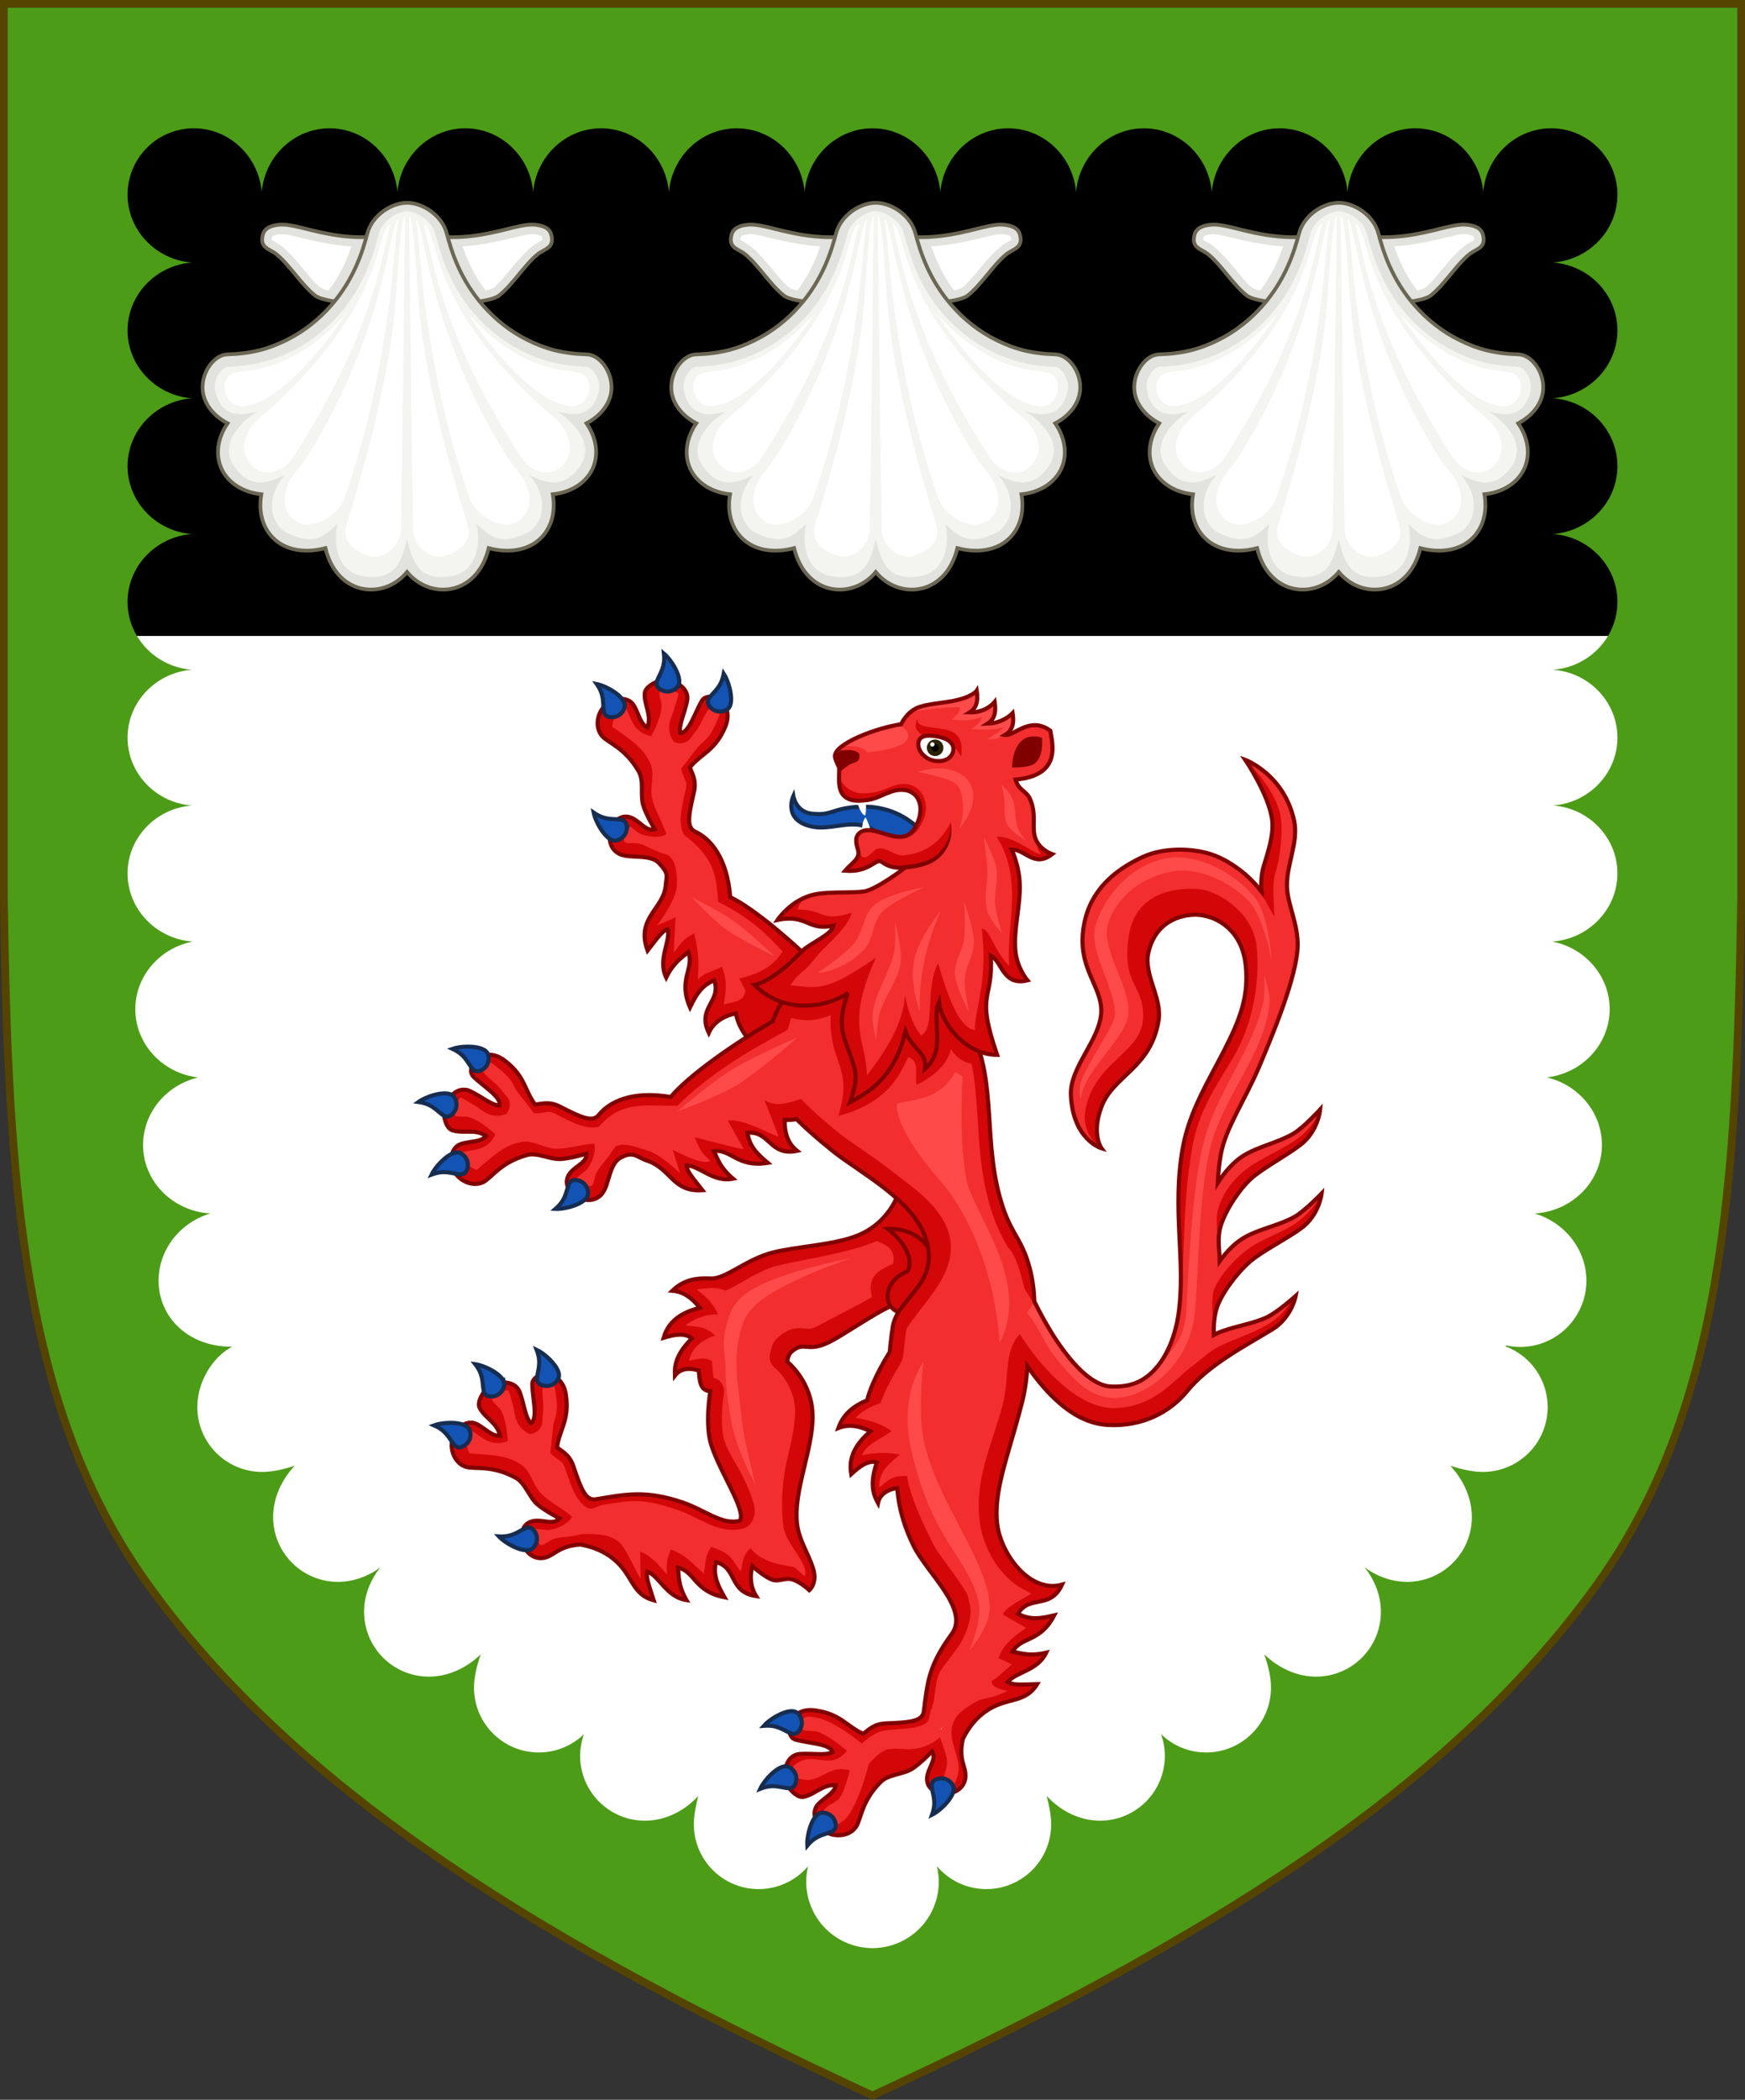 <?xml version="1.0" encoding="UTF-8" standalone="no"?>
<!-- Created with Inkscape (http://www.inkscape.org/) -->

<svg
   width="450"
   height="541.375"
   id="svg2"
   version="1.1"
   inkscape:version="1.3.2 (091e20e, 2023-11-25, custom)"
   sodipodi:docname="Arms_of_John_Douglas.svg"
   inkscape:export-filename="/Users/Soda/Desktop/UK of the GB and NI.png"
   inkscape:export-xdpi="143.23364"
   inkscape:export-ydpi="143.23364"
   xmlns:inkscape="http://www.inkscape.org/namespaces/inkscape"
   xmlns:sodipodi="http://sodipodi.sourceforge.net/DTD/sodipodi-0.dtd"
   xmlns="http://www.w3.org/2000/svg"
   xmlns:svg="http://www.w3.org/2000/svg"
   xmlns:rdf="http://www.w3.org/1999/02/22-rdf-syntax-ns#"
   xmlns:cc="http://creativecommons.org/ns#"
   xmlns:dc="http://purl.org/dc/elements/1.1/">
  <rect width="100%" height="100%" fill="#333333" stroke="none"/>
  <defs
     id="defs4" />
  <sodipodi:namedview
     id="base"
     pagecolor="#ffffff"
     bordercolor="#666666"
     borderopacity="1.0"
     inkscape:pageopacity="0.0"
     inkscape:pageshadow="2"
     inkscape:zoom="0.75363702"
     inkscape:cx="29.191772"
     inkscape:cy="212.96724"
     inkscape:document-units="px"
     inkscape:current-layer="layer1"
     showgrid="false"
     inkscape:window-width="1920"
     inkscape:window-height="986"
     inkscape:window-x="-11"
     inkscape:window-y="-11"
     inkscape:window-maximized="1"
     showguides="false"
     inkscape:guide-bbox="true"
     inkscape:object-nodes="false"
     inkscape:snap-nodes="false"
     inkscape:snap-page="true"
     inkscape:snap-bbox="false"
     inkscape:snap-grids="false"
     inkscape:snap-to-guides="false"
     fit-margin-top="0"
     fit-margin-left="0"
     fit-margin-right="0"
     fit-margin-bottom="0"
     inkscape:showpageshadow="2"
     inkscape:pagecheckerboard="0"
     inkscape:deskcolor="#d1d1d1">
    <inkscape:grid
       type="xygrid"
       id="grid14322"
       empspacing="5"
       visible="false"
       enabled="true"
       snapvisiblegridlinesonly="true"
       originx="0"
       originy="-0.001"
       spacingy="1"
       spacingx="1"
       units="px" />
  </sodipodi:namedview>
  <g
     inkscape:label="Layer"
     inkscape:groupmode="layer"
     id="layer1"
     transform="translate(588.048,126.626)"
     style="display:inline">
    <path
       inkscape:connector-curvature="0"
       id="path970-2"
       style="display:inline;fill:#ffffff;fill-opacity:1;stroke:none;stroke-width:2;stroke-miterlimit:4;stroke-dasharray:none;stroke-opacity:1"
       d="m -175.953,281.505 c 32.24,-45.131 35.83,-102.85 36.905,-176.814 v -230.318 h -224 -224 v 230.318 c 1.075,73.964 4.664,131.682 36.905,176.814 38.837,54.365 103.537,93.598 187.095,132.143 83.558,-38.545 148.258,-77.777 187.095,-132.143 z"
       sodipodi:nodetypes="scccccscs" />
    <path
       id="path7014-6-7-28-1-9-2-88"
       fill="#000000"
       stroke="none"
       d="m -587.048,-125.626 c 0,0 0.026,76.915 0.035,115.373 0.01,19.229 0.081,28.362 0.227,47.591 h 447.738 c 0,0 0,-162.964 0,-162.964 z"
       style="stroke-width:0.9" />
    <g
       id="g2956-copy-2"
       transform="matrix(0.825,0,0,0.825,-569.458,-119.383)">
      <g
         id="g2906">
        <path
           id="path2859"
           fill="#d30707"
           stroke="#800000"
           stroke-width="1.279"
           d="m 245.536,307.037 c -8.51,-11.05 -29.265,-30.4 -39.814,-35.433 -0.991,-12.54 -6.307,-18.211 -10.705,-20.353 -3.005,-1.232 -2.453,-4.717 -0.644,-12.484 0.882,-3.786 -0.641,-5.888 -1.265,-7.719 3.594,-4.426 7.777,-5.05 11.015,-12.584 3.377,-7.857 -5.214,-11.604 -7.217,-8.29 -2.218,3.67 -4.049,10.117 -6.773,10.16 -0.661,-2.215 1.311,-6.145 2.086,-9.964 0.914,-4.508 -4.385,-6.684 -7.126,-6.558 -2.741,0.126 -5.951,2.213 -6.079,4.007 -0.275,3.855 2.267,6.684 0.854,10.767 -2.274,-0.991 -2.839,-4.545 -4.241,-6.845 -2.005,-3.291 -6.905,-2.372 -9.342,0.301 -2.254,2.472 -2.82,6.639 -0.621,9.199 1.893,2.204 7.216,3.641 11.494,11.142 1.677,2.941 0.406,7.231 1.353,10.482 0.832,2.853 3.635,7.523 3.635,7.523 -2.579,0.753 -4.195,-1.935 -6.683,-3.298 -6.484,-3.554 -10.594,8.109 -4.278,11.051 3.245,1.512 9.499,-0.159 12.279,2.824 3.224,3.459 2.342,3.832 2.105,6.891 -0.575,7.416 -9.438,10.166 -5.685,20.442 3.327,-4.271 4.678,-6.268 6.322,-6.677 0.892,3.981 -3.229,9.364 -0.502,15.1 2.228,-4.579 4.709,-6.141 6.907,-7.921 2.018,5.067 -3.313,8.39 0.543,17.247 1.778,-3.644 3.42,-6.753 7.564,-8.46 2.376,6.678 -5.509,8.519 -1.694,16.415 1.504,-3.39 4.653,-5.279 8.452,-6.077 1.305,6.643 6.448,11.011 9.729,12.753 z" />
        <path
           id="path2861"
           fill="#f22e2e"
           stroke="none"
           d="m 191.273,252.107 c -0.826,-1.498 -1.034,-3.039 -1.043,-4.475 -0.017,-2.871 0.681,-5.769 1.596,-9.697 0.552,-2.371 -0.155,-2.438 -1.146,-5.345 -0.48,-1.408 -0.179,-1.343 0.759,-2.498 2.252,-2.773 3.848,-5.266 5.469,-6.675 1.621,-1.409 2.868,-2.715 4.238,-5.902 1.01,-2.349 2.685,-5.231 -0.298,-5.964 -1.984,0.612 -3.111,3.36 -4.091,5.251 -0.613,1.183 -1.267,2.356 -2.278,3.5 -1.011,1.145 -1.902,4.315 -6.383,2.81 -2.971,-4.451 -0.656,-7.719 -0.097,-9.633 0.559,-1.914 1.192,-3.739 1.495,-5.231 0.107,-0.526 0.196,-0.173 -0.443,-0.622 -0.639,-0.449 -3.557,-0.61 -3.66,-0.606 -0.354,0.016 -1.293,0.314 -1.842,0.672 0.05,0.824 0.21,1.668 0.61,3.269 0.482,1.93 -0.759,5.97 -3.111,10.312 -4.236,-0.803 -5.614,-3.657 -6.357,-5.263 -0.743,-1.606 -1.242,-2.952 -1.563,-3.478 -0.096,-0.157 0.144,-0.08 -0.451,-0.029 -0.594,0.051 -1.594,0.539 -2.008,0.992 -0.869,0.953 -2.179,4.404 -1.728,4.929 0.055,0.065 1.753,1.135 4.164,2.939 2.411,1.804 5.949,4.267 7.807,8.877 1.218,3.023 -0.321,7.042 0.322,10.164 0.833,4.044 3.252,7.374 4.514,11.578 -2.444,1.457 -7.362,0.482 -8.803,-0.558 -1.441,-1.04 -2.315,-1.861 -2.855,-2.157 -0.579,-0.317 -0.177,-0.166 -0.181,-0.164 -0.009,0.003 -0.397,0.338 -0.628,0.961 -0.23,0.624 -0.878,3.366 -0.758,3.799 0.12,0.433 0.143,0.503 0.569,0.701 0.434,0.202 1.013,0.141 3.245,0.184 2.232,0.043 4.821,2.132 9.294,3.491 3.166,0.962 3.628,6.448 3.389,10.005 -0.309,4.601 -6.182,12.174 -6.182,12.174 l 5.796,-2.512 -0.58,11.014 c 1.821,-1.946 1.79,-3.583 6.375,-5.99 1.753,7.007 1.377,9.95 1.159,14.492 1.555,-1.932 3.425,-2.126 7.534,-4.058 1.809,4.509 1.284,7.278 0.58,11.787 2.815,-0.808 6.369,-0.729 6.761,-4.444 l -1.932,-3.671 c 5.277,-1.295 10.281,-3.138 13.523,-8.502 -4.797,-5.153 -9.748,-10.306 -20.091,-15.459 -0.711,-6.562 -0.072,-12.921 -10.69,-20.969 z" />
        <path
           id="path2863"
           fill="#1353b4"
           stroke="#162d50"
           stroke-width="1.279"
           d="m 205.838,211.228 c 0.662,-2.699 -0.74,-7.336 -2.146,-9.476 -0.758,4.086 -2.704,5.29 -4.388,7.39 -1.435,1.788 0.154,3.252 1.175,3.902 1.624,1.033 3.711,0.449 4.545,-0.311 0.398,-0.362 0.661,-0.882 0.814,-1.505 z m -16.179,-6.113 c 0.823,-2.656 -2.395,-7.734 -4.66,-9.631 0.451,4.131 -1.067,5.844 -2.075,8.34 -0.858,2.126 1.087,3.07 2.251,3.398 1.853,0.521 3.683,-0.641 4.263,-1.609 0.092,-0.154 0.166,-0.321 0.221,-0.498 z m -16.407,45.844 c 0.271,-1.179 0.375,-3.338 -1.902,-3.604 -2.674,-0.312 -4.904,0.199 -8.312,-2.177 0.617,3.091 3.891,8.868 6.76,8.752 1.127,-0.045 3.024,-1.096 3.455,-2.972 z m -0.567,-38.722 c 0.037,-0.161 0.058,-0.314 0.064,-0.455 0.12,-2.869 -5.652,-6.153 -8.741,-6.775 2.37,3.413 1.858,5.644 2.165,8.319 0.262,2.278 2.421,2.176 3.6,1.907 1.642,-0.375 2.653,-1.872 2.912,-2.996 z" />
        <path
           id="path2894"
           fill="#ff4a4a"
           stroke="none"
           d="m 219.484,289.998 c 0,0 -8.08,-7.721 -12.631,-10.93 -4.12,-2.906 -13.162,-7.451 -13.162,-7.451 0,0 6.566,7.034 10.426,9.86 4.726,3.46 15.366,8.521 15.366,8.521 z" />
      </g>
      <g
         id="g1107">
        <path
           id="path1095"
           fill="#d30707"
           stroke="#800000"
           stroke-width="1.279"
           d="m 258.778,362.663 c 0,0 -2.191,9.867 -12.723,14.461 -7.191,3.137 -19.28,3.598 -26.892,5.495 -8.511,2.122 -14.874,8.433 -19.587,8.153 -4.145,-0.184 -8.225,0.221 -11.947,3.836 3.594,0.274 6.281,2.397 8.575,5.324 -4.182,1.121 -9.508,3.142 -11.305,9.372 3.502,-1.059 6.755,-1.61 8.835,0.231 -5.273,5.208 -5.406,8.827 -5.3,11.571 0.881,-1.157 3.033,-2.981 7.473,-1.555 0.207,3.142 0.379,6.318 3.593,6.452 0,0 -1.78,10.228 0.289,16.775 2.725,8.619 11.029,20.515 8.964,23.717 -5.68,1.421 -10.834,-3.332 -17.913,-5.731 -11.493,-3.895 -17.636,-2.561 -27.032,-1.009 -3.204,0.529 -4.563,-2.728 -7.1,-10.288 -1.236,-3.686 -3.635,-4.676 -5.127,-5.906 0.737,-5.655 3.97,-8.381 2.772,-16.494 -1.249,-8.46 -10.527,-7.14 -10.493,-3.267 0.038,4.289 1.862,10.737 -0.434,12.204 -1.725,-1.538 -2.109,-5.919 -3.453,-9.577 -1.587,-4.317 -7.24,-3.387 -9.507,-1.84 -2.267,1.547 -3.904,5.008 -3.071,6.602 1.789,3.426 5.437,4.499 6.377,8.716 -2.456,0.35 -4.802,-2.378 -7.202,-3.6 -3.434,-1.748 -7.122,1.606 -7.794,5.161 -0.622,3.288 1.083,7.131 4.299,8.156 2.768,0.882 8.053,-0.689 15.63,3.45 2.971,1.623 4.14,5.942 6.652,8.211 2.205,1.992 7.041,4.495 7.041,4.495 -1.8,1.995 -4.586,0.555 -7.419,0.701 -7.384,0.379 -4.762,12.464 2.158,11.653 3.555,-0.417 4.644,-3.826 11.82,-4.212 4.461,0.831 7.65,2.422 10.055,4.325 6.437,5.093 5.673,11.149 12.799,13.108 -1.651,-5.156 -2.538,-7.397 -1.949,-8.986 3.79,1.507 5.911,7.946 12.185,8.928 -2.525,-4.422 -2.415,-7.353 -2.645,-10.172 5.322,1.19 5.058,7.467 14.546,9.276 -2.006,-3.523 -3.648,-6.632 -2.721,-11.019 6.853,1.803 3.929,9.354 12.6,10.655 -1.805,-2.918 -2.024,-6.186 -1.192,-9.394 0,0 4.003,3.671 6.526,4.365 1.768,0.486 3.693,-0.635 5.494,-0.289 2.71,0.521 5.783,3.471 5.783,3.471 0,0 2.701,-2.203 1.157,-6.941 -1.497,-4.591 -4.232,-8.524 -4.916,-13.305 -1.606,-11.234 5.988,-25.465 4.627,-36.732 -1.112,-9.206 -7.807,-14.461 -7.807,-14.461 0,0 0.388,-2.195 1.157,-2.892 4.61,-4.18 4.802,0.962 13.591,-4.049 4.507,-2.57 12.386,-7.872 17.061,-10.123 15.154,-7.298 17.928,-15.329 17.928,-15.329 z" />
        <path
           id="path1097"
           fill="#d30707"
           stroke="#800000"
           stroke-width="1.279"
           d="m 269.058,384.363 c -2.26,-7.655 -9.876,-9.336 -14.079,-9.069 4.485,3.34 8.471,9.295 6.119,13.261 0,0 -6.235,2.13 -6.16,8.067 0.05,3.939 4.309,5.655 6.686,5.097 2.201,-0.516 5.517,0.169 5.517,0.169 z" />
        <path
           id="path1099"
           fill="#f22e2e"
           stroke="none"
           d="m 170.947,473.114 c 2.075,1.641 5.64,9.966 6.783,11.582 l -0.172,-8.49 c 3.043,0.798 5.735,4.048 8.457,7.091 -0.486,-3.687 0.309,-5.771 1.119,-7.837 5.324,1.95 7.062,4.924 10.323,7.464 0.616,-2.737 0.262,-5.474 2.363,-8.21 6.924,2.015 6.785,4.972 9.203,7.588 0.693,-2.403 0.247,-4.806 3.05,-7.209 3.566,4.433 9.407,5.134 13.524,5.879 0.506,0.092 2.965,2.676 3.409,2.822 1.442,-3.903 -5.856,-9.998 -6.605,-15.24 -0.974,-6.815 -0.375,-15.019 1.156,-21.402 1.53,-6.383 2.857,-12.384 2.317,-16.852 -0.888,-7.35 -6.185,-11.579 -6.185,-11.579 -1.255,-0.985 -1.865,-2.581 -1.587,-4.152 0,0 0.133,-0.776 0.41,-1.688 0.277,-0.912 0.311,-2.033 2.099,-3.654 1.49,-1.351 3.099,-2.319 4.771,-2.702 1.672,-0.383 2.961,-0.176 3.702,-0.118 1.482,0.117 2.05,0.402 5.881,-1.782 2.636,-1.503 11.011,-5.607 15.016,-8.022 -0.821,-4.429 -0.672,-7.462 6.667,-10.408 0.814,-4.901 -2.271,-5.903 -5.154,-7.107 -8.676,3.785 -24.557,6.049 -31.287,7.726 -3.37,0.84 -7.282,3.063 -10.796,5.078 -1.757,1.007 -3.399,1.959 -5.162,2.657 -3.163,-1.3 -5.795,-0.676 -8.957,-0.37 2.432,2.186 4.418,3.184 6.631,7.782 -4.591,0.095 -7.457,1.473 -10.168,3.449 3.212,0.586 5.983,-0.007 9.195,3.184 -5.149,1.833 -7.225,4.389 -8.134,7.871 2.593,-0.316 4.656,-1.433 7.25,0.177 l 0.15,2.627 c 0.087,1.317 0.224,2.091 0.317,2.541 2.203,0.544 3.61,2.7 3.221,4.937 0,0 -0.401,2.313 -0.573,5.43 -0.172,3.117 -0.007,6.984 0.725,9.301 1.154,3.651 3.701,6.987 5.921,11.566 1.11,2.29 2.114,4.455 2.777,6.579 0.663,2.124 1.545,4.542 -0.347,7.476 -0.595,0.922 -1.518,1.583 -2.583,1.85 -4.238,1.06 -8.084,-0.244 -11.267,-1.691 -3.183,-1.447 -6.061,-3.116 -9.08,-4.139 -10.765,-3.649 -13.96,-3.154 -23.45,-1.586 -1.552,0.256 -3.319,1.762 -4.808,0.92 -1.489,-0.841 -2.475,-2.044 -3.236,-3.261 -1.521,-2.435 -2.447,-5.268 -3.73,-9.092 -0.774,-2.308 -1.412,-1.994 -3.78,-3.948 -1.148,-0.947 -0.857,-1.049 -0.665,-2.524 0.462,-3.542 0.512,-6.503 1.152,-8.553 0.641,-2.05 1.017,-3.817 0.51,-7.248 -0.373,-2.53 -0.46,-5.862 -3.383,-4.92 -1.368,1.562 -0.885,4.493 -0.727,6.617 0.099,1.329 0.157,2.67 -0.102,4.175 -0.259,1.505 0.645,4.672 -3.959,5.742 -4.865,-2.229 -4.609,-6.226 -5.137,-8.149 -0.528,-1.923 -0.947,-3.808 -1.473,-5.237 -0.185,-0.504 0.076,-0.25 -0.703,-0.297 -0.779,-0.047 -3.348,1.348 -3.433,1.406 -0.293,0.2 -0.936,0.946 -1.215,1.539 0.475,0.676 1.054,1.31 2.234,2.462 1.424,1.39 2.487,5.48 2.763,10.411 -4.027,1.54 -6.697,-0.165 -8.172,-1.142 -1.475,-0.977 -2.606,-1.861 -3.156,-2.14 -0.164,-0.084 0.081,-0.143 -0.399,0.212 -0.479,0.355 -1.074,1.296 -1.188,1.898 -0.239,1.267 0.457,4.892 1.116,5.102 0.081,0.026 2.088,0.046 5.087,0.316 2.999,0.269 7.303,0.509 11.303,3.458 2.623,1.934 3.422,6.163 5.607,8.482 2.831,3.005 6.638,4.569 9.917,7.485 -1.316,2.524 -6.013,4.275 -7.786,4.146 -1.772,-0.129 -2.947,-0.369 -3.562,-0.338 -0.659,0.034 -0.237,-0.049 -0.24,-0.044 -0.002,0.005 -0.161,0.496 -0.03,1.148 0.131,0.652 1.019,3.326 1.348,3.631 0.329,0.306 0.386,0.353 0.852,0.298 0.475,-0.056 0.936,-0.412 2.859,-1.547 1.923,-1.135 5.222,-0.716 9.743,-1.907 5.335,-0.017 8.517,0.15 11.461,2.48 z" />
        <g
           id="g1103">
          <path
             id="path1101"
             fill="#1353b4"
             stroke="#162d50"
             stroke-width="1.279"
             d="m 152.017,420.009 c -0.853,-2.645 -4.479,-5.855 -6.799,-6.939 1.498,3.876 0.475,5.922 0.143,8.594 -0.283,2.275 1.838,2.688 3.047,2.704 1.924,0.026 3.394,-1.566 3.706,-2.651 0.149,-0.517 0.1,-1.098 -0.097,-1.708 z m -16.979,3.291 c -0.693,-2.693 -6.097,-5.326 -9.02,-5.752 2.552,3.28 2.159,5.534 2.611,8.188 0.385,2.26 2.536,2.043 3.699,1.71 1.85,-0.53 2.798,-2.479 2.784,-3.607 -0.002,-0.179 -0.028,-0.36 -0.074,-0.54 z m 10.091,47.635 c -0.388,-1.146 -1.433,-3.038 -3.51,-2.069 -2.439,1.138 -4.069,2.744 -8.218,2.511 2.147,2.307 7.966,5.506 10.347,3.901 0.936,-0.631 1.999,-2.52 1.381,-4.343 z m -20.802,-32.662 c -0.053,-0.156 -0.115,-0.297 -0.184,-0.42 -1.403,-2.505 -8.039,-2.27 -10.995,-1.178 3.809,1.661 4.543,3.829 6.208,5.944 1.418,1.801 3.202,0.582 4.065,-0.267 1.201,-1.181 1.276,-2.986 0.906,-4.079 z" />
        </g>
        <path
           id="path1105"
           fill="#ff4a4a"
           stroke="none"
           d="m 243.378,384.492 c 0,0 -25.592,4.561 -33.786,11.861 -3.817,3.401 -4.566,6.629 -5.594,11.638 -0.705,3.435 0.203,6.789 0.224,10.295 0.037,6.267 0.722,10.834 1.79,17.009 1.558,9.007 7.607,19.918 7.607,19.918 0,0 -3.644,-14.038 -4.251,-20.142 -0.85,-8.542 -2.73,-17.351 -0.895,-25.737 0.95,-4.345 1.594,-6.663 4.699,-9.847 7.132,-7.315 30.206,-14.995 30.206,-14.995 z" />
      </g>
      <g
         id="g2919">
        <path
           id="path1095-3"
           fill="#d30707"
           stroke="none"
           d="m 366.735,228.702 c 0,0 7.386,10.945 8.375,18.746 0.577,4.555 -1.259,9.951 -2.629,14.45 -0.703,2.31 -0.908,5.11 -0.705,7.929 -5.302,-6.891 -11.891,-10.772 -15.58,-11.59 -6.893,-1.528 -14.976,-2.205 -21.392,0.743 -9.581,4.402 -16.623,10.932 -18.508,21.308 -2.477,13.638 5.939,19.112 5.38,27.552 -0.574,8.668 -9.846,16.936 -9.468,25.615 0.61,13.997 9.574,16.632 9.574,16.632 0,0 -3.285,-4.417 0,-13.029 3.734,-9.789 15.452,-11.995 17.845,-26.979 1.133,-7.097 -4.798,-14.261 -3.171,-21.261 2.444,-10.513 11.565,-12.095 15.951,-11.659 5.913,0.587 13.282,5.07 14.426,15.584 1.054,9.684 -1.678,16.843 -6.558,26.427 -4.88,9.584 -11.074,19.38 -13.099,30.803 -3.517,19.842 1.18,35.678 -1.423,52.514 -0.862,5.577 -3.068,11.659 -6.502,15.788 -3.434,4.13 -7.615,6.633 -14.801,6.24 -2.494,-0.137 -5.645,-1.732 -8.967,-4.857 -3.322,-3.124 -6.619,-7.565 -9.402,-12.072 -2.082,-3.373 -3.876,-6.748 -5.305,-9.651 -0.111,-3.622 -0.564,-7.157 -1.487,-10.559 -2.443,-9.005 -5.424,-10.082 -8.364,-18.937 -6.595,-19.864 -1.502,-38.47 -10.003,-55.602 -5.512,-11.108 -8.364,-21.64 -8.364,-21.64 l -38.353,-4.037 -5.328,11.758 c -4.386,0.845 -7.814,5.774 -9.838,11.447 -12.247,7.084 -26.459,17.098 -31.912,23.69 -12.4,-2.094 -19.194,1.68 -22.343,5.424 -1.926,2.615 -5.173,1.23 -12.264,-2.416 -3.456,-1.778 -5.865,-0.812 -7.792,-0.653 -3.416,-4.565 -3.002,-8.776 -9.518,-13.752 -6.796,-5.19 -12.522,2.231 -9.796,4.982 3.018,3.046 8.823,6.394 8.201,9.047 -2.308,0.101 -5.638,-2.77 -9.152,-4.452 -4.148,-1.985 -7.55,2.626 -8.095,5.317 -0.545,2.69 0.697,6.312 2.405,6.874 3.671,1.206 7.033,-0.572 10.648,1.793 -1.515,1.964 -5.1,1.648 -7.672,2.447 -3.679,1.144 -3.981,6.12 -1.984,9.135 1.848,2.789 5.75,4.353 8.769,2.843 2.598,-1.3 5.288,-6.114 13.603,-8.436 3.261,-0.91 7.111,1.369 10.494,1.241 2.969,-0.112 8.179,-1.692 8.179,-1.692 0.102,2.686 -2.898,3.598 -4.826,5.679 -5.026,5.424 5.283,12.252 9.675,6.842 2.256,-2.779 2.16,-9.253 5.73,-11.223 4.139,-2.285 5.281,-0.12 8.196,0.834 7.8,2.553 7.975,9.923 17.434,9.297 -3.331,-4.268 -4.937,-6.064 -4.934,-7.759 4.077,0.104 8.292,5.414 14.518,4.166 -3.897,-3.277 -4.807,-6.065 -5.997,-8.63 5.405,-0.723 7.328,5.258 16.856,3.675 -3.1,-2.612 -5.714,-4.962 -6.36,-9.399 7.054,-0.677 6.918,7.42 15.504,5.643 -2.92,-2.285 -3.985,-5.801 -3.833,-9.68 1.275,0.067 2.504,-0.021 3.677,-0.222 2.743,2.772 6.415,6.015 11.455,10.067 8.14,6.545 25.389,15.289 29.086,27.672 4.141,13.871 -8.811,18.012 -10.417,26.89 -0.525,2.9 -0.994,8.141 -0.994,8.141 -4.497,7.216 -6.551,12.666 -7.023,15.061 -3.803,1.66 -7.287,3.819 -9.038,8.705 3.348,-1.337 6.695,-0.615 10.043,1.003 -3.261,2.848 -7.154,7.01 -6.025,13.395 2.678,-2.492 5.355,-4.42 8.033,-3.683 -2.442,6.998 -0.968,10.306 0.335,12.723 0.282,-1.427 1.413,-4.011 6.027,-4.687 0.494,6.742 2.442,12.674 5.166,18.177 4.185,8.454 17.469,19.699 11.905,27.359 -7.133,9.819 -7.581,14.648 -8.746,24.103 -0.397,3.224 -3.904,3.608 -11.872,3.907 -3.884,0.146 -5.51,2.169 -7.112,3.253 -5.215,-2.303 -6.918,-6.176 -15.037,-7.318 -8.467,-1.19 -9.819,8.087 -6.095,9.147 4.124,1.174 10.823,1.243 11.582,3.86 -1.962,1.22 -6.273,0.352 -10.161,0.609 -4.588,0.304 -5.291,5.992 -4.448,8.604 0.844,2.612 3.702,5.16 5.466,4.812 3.791,-0.749 5.849,-3.947 10.159,-3.659 -0.358,2.455 -3.638,3.935 -5.487,5.893 -2.646,2.801 -0.469,7.289 2.751,8.937 2.978,1.525 7.144,0.972 9.034,-1.824 1.627,-2.407 1.613,-7.919 7.722,-14.021 2.395,-2.393 6.867,-2.295 9.753,-4.065 2.533,-1.554 6.299,-5.489 6.299,-5.489 1.406,2.291 -0.761,4.558 -1.421,7.318 -1.721,7.192 10.61,8.087 11.785,1.219 0.604,-3.529 -2.359,-5.537 -0.703,-12.532 2.056,-4.046 4.482,-6.655 6.987,-8.425 6.702,-4.739 12.296,-2.297 16.186,-8.582 -5.411,0.128 -7.812,0.346 -9.17,-0.668 2.516,-3.211 9.291,-3.427 12.003,-9.17 -4.954,1.174 -7.734,0.241 -10.502,-0.333 2.644,-4.77 8.59,-2.745 13.003,-11.338 -3.945,0.931 -7.39,1.627 -11.335,-0.502 3.664,-6.067 10.079,-1.127 13.775,-9.08 -10.049,2.758 -19.059,-9.437 -20.255,-18.939 -1.238,-9.83 3.305,-21.249 6.905,-34.764 1.159,-4.351 2.061,-7.391 2.528,-14.582 2.516,3.648 5.37,7.206 8.627,10.269 4.516,4.248 9.991,7.753 16.567,8.113 10.707,0.586 19.417,-4.018 24.729,-10.569 6.576,-8.11 17.752,-13.911 26.69,-19.336 6.006,-3.704 7.259,-10.415 7.259,-10.415 0,0 -5.644,5.077 -9.033,6.662 -4.812,2.251 -10.876,2.878 -15.712,5.079 -0.294,0.134 -0.58,0.288 -0.866,0.439 -0.064,-4.074 0.308,-7.208 1.494,-9.883 2.189,-4.937 7.184,-11.183 11.311,-14.207 4.23,-3.099 10.203,-6.118 14.45,-9.194 5.715,-4.139 6.468,-10.923 6.468,-10.923 0,0 -5.25,5.481 -8.512,7.313 -4.633,2.601 -10.634,3.675 -15.294,6.228 -3.351,1.836 -6.099,4.898 -8.061,7.596 -0.09,-3.914 -0.807,-7.155 0.238,-10.744 1.503,-5.165 6.429,-12.693 10.745,-16.021 4.153,-3.202 10.053,-6.366 14.223,-9.545 5.612,-4.278 6.197,-11.081 6.197,-11.081 0,0 -5.116,5.61 -8.331,7.521 -4.567,2.714 -10.54,3.935 -15.136,6.601 -3.73,2.164 -6.628,5.845 -8.536,8.8 0.132,-2.921 0.41,-5.843 0.934,-8.799 1.457,-8.219 7.519,-16.961 11.97,-27.435 4.577,-10.772 11.719,-28.199 12.054,-37.489 0.25,-6.952 -3.011,-12.861 -3.313,-18.442 -0.381,-7.042 3.713,-14.148 2.213,-21.039 -3.15,-14.47 -15.238,-18.968 -15.238,-18.968 z" />
        <path
           id="path1099-0"
           fill="#f22e2e"
           stroke="none"
           d="m 366.735,228.702 c 0,0 10.194,9.413 11.183,18.746 0.484,4.566 -0.338,12.389 -1.866,16.837 -0.948,2.76 -0.411,9.768 -0.212,13.404 -1.89,-2.847 -4.541,-8.602 -4.446,-7.287 -5.302,-6.891 -11.509,-11.347 -15.198,-12.164 -6.893,-1.528 -14.976,-2.205 -21.392,0.743 -9.581,4.402 -16.623,10.932 -18.508,21.308 -2.477,13.638 5.939,19.112 5.38,27.552 -0.574,8.668 -9.846,16.936 -9.468,25.615 0.61,13.997 9.574,16.632 9.574,16.632 0,0 -6.953,-4.061 -4.823,-13.029 3.478,-14.641 17.593,-16.824 17.845,-28.001 0.231,-10.274 -6.9,-9.948 -4.476,-25.471 2.362,-15.123 17.693,-14.903 22.079,-14.468 5.913,0.587 16.709,7.275 17.853,17.788 1.054,9.684 -0.616,23.729 -7.538,35.201 -5.557,9.208 -10.583,16.442 -12.607,27.864 -3.517,19.842 -1.758,35.678 -4.361,52.514 -0.862,5.577 -3.068,11.659 -6.502,15.788 -3.434,4.13 -7.615,6.633 -14.801,6.24 -2.494,-0.137 -5.645,-1.732 -8.967,-4.857 -3.322,-3.124 -6.619,-7.565 -9.402,-12.072 l -8.387,-13.697 c -1.043,-3.843 -2.396,-10.335 -5.104,-12.742 -1.365,-2.407 -3.276,-5.675 -4.953,-10.725 -3.693,-11.124 -4.041,-21.522 -4.646,-30.66 -0.361,-5.457 -0.807,-11.503 -1.857,-16.127 -1.7,-0.124 -4.724,-1.635 -6.424,-4.6 -1.109,5.004 -5.669,8.807 -10.792,11.227 -0.442,-3.698 1.053,-7.607 -2.591,-8.635 -2.24,4.421 -5.531,14.079 -21.8,18.35 4.816,-15.894 -3.105,-16.136 -2.376,-31.521 -3.575,1.42 -7.099,2.277 -12.354,0.896 -0.43,1.253 -0.806,2.497 -1.131,3.732 -12.079,6.497 -23.97,13.434 -34.44,23.688 -8.404,0.349 -17.165,-2.162 -24.524,6.551 -1.654,0.436 -3.199,0.264 -4.593,-0.078 -2.788,-0.683 -5.428,-2.066 -9.013,-3.911 -2.165,-1.113 -2.403,-0.444 -5.463,-0.191 -1.482,0.123 -1.345,-0.152 -2.237,-1.343 -2.14,-2.86 -4.169,-5.017 -5.14,-6.933 -0.971,-1.916 -1.933,-3.444 -4.689,-5.549 -2.032,-1.552 -4.42,-3.878 -5.857,-1.163 0.11,2.074 2.501,3.836 4.095,5.247 0.997,0.883 1.975,1.803 2.839,3.062 0.864,1.259 3.721,2.897 1.17,6.877 -5.04,1.798 -7.644,-1.244 -9.364,-2.253 -1.72,-1.009 -3.335,-2.066 -4.708,-2.723 -0.484,-0.232 -0.12,-0.233 -0.712,0.278 -0.591,0.51 -1.458,3.303 -1.479,3.404 -0.07,0.348 -0.011,1.33 0.203,1.949 0.811,0.153 1.668,0.205 3.318,0.207 1.989,0.003 5.604,2.191 9.241,5.53 -1.811,3.914 -4.914,4.555 -6.652,4.884 -1.738,0.329 -3.165,0.485 -3.754,0.668 -0.176,0.055 -0.044,-0.159 -0.139,0.431 -0.095,0.589 0.135,1.677 0.474,2.189 0.712,1.075 3.739,3.187 4.357,2.878 0.076,-0.038 1.528,-1.424 3.865,-3.324 2.336,-1.9 5.587,-4.731 10.509,-5.41 3.228,-0.445 6.75,2.028 9.933,2.164 4.124,0.177 7.943,-1.359 12.326,-1.559 0.817,2.726 -1.327,7.258 -2.686,8.403 -1.359,1.145 -2.368,1.793 -2.787,2.244 -0.152,0.164 -0.153,0.15 -0.182,0.168 0.025,0.051 0.24,0.456 0.758,0.811 0.549,0.376 3.051,1.672 3.5,1.661 0.449,-0.011 0.521,-0.015 0.817,-0.38 0.302,-0.372 0.384,-0.949 0.97,-3.104 0.586,-2.155 3.242,-4.157 5.65,-8.165 1.705,-2.837 7.602,-0.441 11.151,0.729 4.131,1.362 9.638,6.915 9.638,6.915 l -2.305,-7.334 c 5.07,2.471 9.95,4.721 11.731,3.354 -1.606,-1.517 -3.211,-2.595 -4.817,-7.335 7.254,1.904 13.568,3.526 15.294,3.772 l -5.029,-9.01 c 5.776,-0.38 12.193,4.013 15.922,5.03 l -4.429,-11.411 c 3.125,2.229 7.366,1.013 11.448,-0.354 2.468,2.688 6.308,6.213 12.259,10.998 3.338,2.684 9.87,6.667 16.142,11.597 6.273,4.93 15.157,10.623 17.768,19.369 2.731,9.147 -3.793,17.216 -7.292,21.862 -3.499,4.646 -5.778,7.23 -5.999,8.451 -0.385,2.126 -0.904,7.483 -0.904,7.483 -0.103,1.151 -0.475,2.262 -1.086,3.242 -4.149,6.657 -5.948,11.575 -6.046,12.072 -3.974,1.339 -6.226,2.924 -7.804,4.605 3.569,0.587 7.654,1.555 11.223,4.128 -3.265,2.588 -8.102,4.077 -9.159,7.611 3.358,-0.912 7.712,-1.014 11.738,-0.257 -2.743,2.644 -6.402,4.514 -6.449,10.192 2.47,-1.373 2.9,-3.676 8.783,-3.498 0.414,5.647 5.776,16.568 8.186,21.435 1.294,2.613 5.578,7.706 9.177,13.221 1.799,2.758 1.367,1.965 2.228,5.657 0.862,3.692 -1.187,9.662 -3.901,13.398 -6.544,9.009 -6.132,6.647 -7.306,16.176 -0.124,1.006 -0.462,2.115 -0.949,3.182 -0.46,1.007 -0.333,3.187 -1.477,4.065 -3.391,2.603 -11.024,1.401 -15,2.968 -2.515,0.991 -5.151,3.515 -5.151,3.515 0,0 -8.356,-6.891 -13.609,-7.993 -3.024,-0.635 -5.275,-0.958 -5.329,2.132 -0.053,3.014 3.033,1.201 5.794,2.409 4.122,1.803 8.481,5.705 8.481,5.705 0,0 -1.811,2.573 -4.59,2.994 -2.837,0.43 -6.576,-1.098 -9.227,0 -1.572,0.651 -3.864,1.927 -3.611,3.61 0.265,1.761 2.946,2.371 4.722,2.501 3.037,0.222 5.706,-2.136 8.609,-3.057 2.291,-0.726 4.963,0.036 4.963,0.036 0,0 -1.082,5.288 -2.929,8.391 -1.583,2.659 -7.377,2.474 -4.965,7.965 0.989,2.252 4.526,0.788 6.324,-0.892 4.21,-3.935 7.561,-17.441 7.561,-17.441 0,0 3.477,-4.083 5.921,-4.577 2.292,-0.464 5.317,0.145 7.646,-0.059 5.619,-0.493 8.649,-3.697 8.649,-3.697 0,0 1.886,4.726 2.223,7.223 0.409,3.029 -3.142,8.1 -0.278,9.167 1.789,0.666 3.068,-2.615 3.61,-4.445 1.48,-5 -3.098,-10.542 -1.666,-15.556 1.032,-3.615 3.255,-4.866 6.388,-6.943 0.974,-0.646 2.613,-1.392 4.672,-1.706 2.334,-0.357 6.159,-2.184 6.159,-2.184 -4.622,-1.018 -4.724,-2.036 -5,-3.055 2.047,-1.289 0.331,6e-5 6.388,-5.278 l -4.167,-1.944 c 0.967,-2.197 1.303,-4.443 8.609,-9.444 l -7.219,-4.166 c 0.544,-2.177 4.886,-4.077 8.776,-6.532 -0.584,-0.522 -4.035,-2.095 -4.555,-2.649 -7.13,-5.136 -10.677,-13.399 -11.512,-20.038 -1.605,-12.75 3.401,-22.762 7.042,-35.738 2.414,-8.603 0.321,-17.289 5.489,-22.719 0,0 14.061,23.265 29.487,23.126 12.539,-0.113 18.928,-9.048 24.493,-13.159 3.235,-2.39 5.275,-4.595 8.292,-6.072 8.634,-4.226 17.228,-5.688 22.034,-13.443 l 1.935,-2.355 c 0,0 -5.644,5.077 -9.033,6.662 -4.812,2.251 -10.876,2.878 -15.712,5.079 -0.294,0.134 -0.58,0.288 -0.866,0.439 -0.064,-4.074 -1.016,-11.706 0.17,-14.381 2.189,-4.937 6.656,-9.596 10.784,-12.621 4.23,-3.099 10.733,-5.06 14.98,-8.136 5.715,-4.139 7.79,-9.071 7.79,-9.071 0,0 -5.25,5.481 -8.512,7.313 -4.633,2.601 -10.634,3.675 -15.294,6.228 -3.351,1.836 -6.099,4.898 -8.061,7.596 -0.09,-3.914 -1.572,-12.519 -0.528,-16.108 1.503,-5.165 4.64,-9.372 8.956,-12.701 4.153,-3.202 11.84,-6.368 16.01,-9.547 5.612,-4.278 6.964,-9.036 6.964,-9.036 0,0 -5.116,5.61 -8.331,7.521 -4.567,2.714 -10.54,3.935 -15.136,6.601 -3.73,2.164 -6.628,5.845 -8.536,8.8 0.132,-2.921 0.41,-5.843 0.934,-8.799 1.457,-8.219 7.519,-16.961 11.97,-27.435 4.577,-10.772 11.719,-28.199 12.054,-37.489 0.25,-6.952 -3.011,-12.861 -3.313,-18.442 -0.381,-7.042 3.713,-14.148 2.213,-21.039 -3.15,-14.47 -15.238,-18.968 -15.238,-18.968 z M 157.581,359.468 c -0.002,-0.003 -0.021,-0.031 -0.021,-0.031 -9.3e-4,-0.004 -0.037,0.068 0.021,0.031 z" />
        <path
           id="path1111"
           fill="#ffe56d"
           stroke="none"
           d="m 272.356,530.442 c -0.234,0.455 -0.576,0.83 -0.871,1.25 0.06,0.022 0.121,0.044 0.18,0.068 0.072,-0.184 0.152,-0.364 0.239,-0.542 0.141,-0.277 0.307,-0.507 0.452,-0.776 z" />
        <path
           id="path1115"
           fill="#ff4a4a"
           stroke="none"
           d="m 345,259.167 c -0.936,0.021 -1.866,0.102 -2.785,0.253 -10.041,1.653 -19.048,10.729 -22.138,20.426 -2.747,8.621 5.8,19.204 5.916,28.251 0.043,3.35 -7.399,13.345 -10.388,20.548 -1.286,3.099 -0.298,6.176 -0.298,6.176 0,0 0.135,-2.401 1.678,-5.365 3.648,-7.007 11.738,-14.527 13.015,-20.215 1.887,-8.401 -8.873,-21.432 -6.107,-29.586 2.91,-8.577 10.761,-14.353 19.658,-16.035 8.406,-1.59 17.951,2.967 24.045,8.972 4.864,4.793 7.443,19.09 7.443,19.09 0,0 -0.97,-14.939 -5.534,-20.236 -5.882,-6.825 -15.46,-12.481 -24.505,-12.281 z m 27.615,36.802 c 0,0 0.387,5.845 -0.288,8.649 -3.702,15.381 -14.368,27.673 -18.447,42.958 -3.588,13.446 -4.779,36.682 -5.545,52.644 -0.454,9.476 -3.969,11.704 -7.478,16.688 -1.472,2.091 -3.309,4.055 -5.534,5.315 -3.184,1.803 -8.297,3.462 -11.806,2.421 -11.545,-3.425 -22.855,-26.495 -22.855,-26.495 l -2.219,3.492 c 2.533,2.142 5.919,10.049 8.203,12.888 5.705,7.091 11.009,13.64 19.294,13.596 9.485,-0.05 23.615,-9.974 25.092,-27.418 1.32,-15.597 1.172,-38.071 5.154,-52.267 4.309,-15.362 16.268,-27.691 18.157,-43.533 0.359,-3.013 -1.728,-8.939 -1.728,-8.939 z m -145.878,19.482 c 0,0 -14.306,6.187 -20.899,10.29 -5.97,3.715 -16.72,12.865 -16.72,12.865 0,0 12.602,-4.616 18.327,-8.04 7.011,-4.193 19.292,-15.115 19.292,-15.115 z m 49.333,10.753 c -4.95,9.122 -13.248,8.448 -18.199,9.925 0,0 -1.969,6.535 14.067,24.821 7.124,8.124 16.549,26.715 17.975,49.978 9.863,-18.86 -7.607,-39.564 -10.131,-50.24 -2.762,-11.685 -1.426,-33.056 -1.426,-33.056 z m -9.947,90.598 c 0,0 -7.691,9.953 -3.929,26.984 6.489,29.371 17.828,33.712 21.215,48.204 1.193,5.103 -2.881,14.931 -2.881,14.931 0,0 7.033,-7.605 6.285,-14.669 -1.541,-14.565 -15.963,-31.113 -20.429,-50.039 -2.258,-9.571 -0.262,-25.412 -0.262,-25.412 z" />
        <path
           id="path1117"
           fill="none"
           stroke="#800000"
           stroke-width="1.279"
           d="m 366.735,228.702 c 0,0 7.386,10.945 8.375,18.746 0.577,4.555 -1.259,9.951 -2.629,14.45 -0.703,2.31 -0.908,5.11 -0.705,7.929 -5.302,-6.891 -11.994,-10.398 -15.58,-11.59 -6.034,-2.005 -14.976,-2.205 -21.392,0.743 -9.581,4.402 -16.623,10.932 -18.508,21.308 -2.477,13.638 5.939,19.112 5.38,27.552 -0.574,8.668 -9.846,16.936 -9.468,25.615 0.61,13.997 9.574,16.632 9.574,16.632 0,0 -3.285,-4.417 0,-13.029 3.734,-9.789 15.452,-11.995 17.845,-26.979 1.134,-7.097 -4.798,-14.261 -3.17,-21.261 2.444,-10.513 11.565,-12.095 15.951,-11.659 5.913,0.587 13.282,5.07 14.426,15.584 1.054,9.684 -1.678,16.843 -6.558,26.427 -4.88,9.584 -11.074,19.38 -13.099,30.803 -3.517,19.842 1.18,35.678 -1.423,52.514 -0.862,5.577 -3.068,11.659 -6.502,15.788 -3.434,4.13 -7.615,6.633 -14.801,6.24 -2.494,-0.137 -5.645,-1.732 -8.967,-4.857 -3.322,-3.124 -6.619,-7.565 -9.402,-12.072 -2.082,-3.373 -3.876,-6.748 -5.305,-9.651 -0.111,-3.622 -0.564,-7.157 -1.487,-10.559 -2.443,-9.005 -5.424,-10.082 -8.364,-18.937 -6.595,-19.864 -1.502,-38.47 -10.003,-55.602 -5.512,-11.108 -8.364,-21.64 -8.364,-21.64 l -38.353,-4.037 -5.328,11.758 c -4.386,0.845 -7.814,5.774 -9.838,11.447 -12.247,7.084 -26.459,17.098 -31.911,23.69 -12.4,-2.094 -19.194,1.68 -22.343,5.424 -1.926,2.615 -5.173,1.23 -12.264,-2.416 -3.457,-1.778 -5.865,-0.812 -7.792,-0.653 -3.416,-4.565 -3.002,-8.776 -9.518,-13.752 -6.796,-5.19 -12.522,2.231 -9.796,4.982 3.019,3.046 8.823,6.394 8.201,9.047 -2.308,0.101 -5.638,-2.77 -9.152,-4.452 -4.148,-1.985 -7.55,2.626 -8.095,5.317 -0.545,2.69 0.697,6.312 2.405,6.874 3.671,1.206 7.034,-0.572 10.648,1.793 -1.515,1.964 -5.1,1.648 -7.672,2.447 -3.68,1.144 -3.981,6.12 -1.984,9.135 1.848,2.789 5.75,4.353 8.769,2.843 2.598,-1.3 5.288,-6.114 13.604,-8.436 3.261,-0.91 7.111,1.369 10.494,1.241 2.969,-0.112 8.179,-1.692 8.179,-1.692 0.102,2.686 -2.898,3.598 -4.826,5.679 -5.026,5.424 5.283,12.252 9.675,6.842 2.256,-2.779 2.16,-9.253 5.73,-11.223 4.139,-2.285 5.281,-0.12 8.196,0.834 7.8,2.553 7.975,9.923 17.434,9.297 -3.331,-4.268 -4.938,-6.064 -4.934,-7.759 4.077,0.104 8.292,5.414 14.518,4.166 -3.897,-3.277 -4.807,-6.065 -5.997,-8.63 5.405,-0.723 7.328,5.258 16.856,3.675 -3.1,-2.612 -5.714,-4.962 -6.36,-9.399 7.054,-0.677 6.918,7.42 15.504,5.643 -2.921,-2.285 -3.985,-5.801 -3.833,-9.68 1.275,0.067 2.504,-0.021 3.677,-0.222 2.744,2.772 6.415,6.015 11.455,10.067 8.14,6.545 25.389,15.289 29.086,27.672 4.142,13.871 -8.811,18.012 -10.417,26.89 -0.525,2.9 -0.994,8.141 -0.994,8.141 -4.497,7.216 -6.551,12.666 -7.023,15.061 -3.803,1.66 -7.287,3.819 -9.038,8.705 3.348,-1.337 6.695,-0.615 10.043,1.003 -3.261,2.848 -7.154,7.01 -6.025,13.395 2.678,-2.492 5.355,-4.42 8.033,-3.683 -2.442,6.998 -0.968,10.306 0.335,12.723 0.282,-1.427 1.413,-4.011 6.027,-4.687 0.494,6.742 2.442,12.674 5.166,18.177 4.185,8.454 17.469,19.699 11.905,27.359 -7.133,9.819 -7.581,14.648 -8.746,24.103 -0.397,3.224 -3.904,3.608 -11.871,3.907 -3.884,0.146 -5.51,2.169 -7.112,3.253 -5.215,-2.303 -6.918,-6.176 -15.037,-7.318 -8.467,-1.19 -9.819,8.087 -6.094,9.147 4.124,1.174 10.823,1.243 11.582,3.86 -1.962,1.22 -6.273,0.352 -10.16,0.609 -4.589,0.304 -5.291,5.992 -4.448,8.604 0.844,2.612 3.702,5.16 5.466,4.812 3.791,-0.749 5.849,-3.947 10.159,-3.659 -0.358,2.455 -3.638,3.935 -5.487,5.893 -2.646,2.801 -0.469,7.289 2.751,8.937 2.978,1.525 7.144,0.972 9.034,-1.824 1.627,-2.407 1.613,-7.919 7.722,-14.021 2.395,-2.393 6.867,-2.295 9.753,-4.065 2.533,-1.554 6.299,-5.489 6.299,-5.489 1.406,2.291 -0.761,4.558 -1.421,7.318 -1.721,7.192 10.61,8.087 11.785,1.219 0.604,-3.529 -2.359,-5.537 -0.703,-12.532 2.056,-4.046 4.482,-6.655 6.987,-8.425 6.702,-4.739 12.296,-2.297 16.186,-8.582 -5.411,0.128 -7.812,0.346 -9.17,-0.668 2.516,-3.211 9.291,-3.427 12.003,-9.17 -4.954,1.174 -7.734,0.241 -10.502,-0.333 2.644,-4.77 8.59,-2.745 13.003,-11.338 -3.945,0.931 -7.39,1.627 -11.335,-0.502 3.664,-6.067 10.079,-1.127 13.775,-9.08 -10.049,2.758 -19.059,-9.437 -20.255,-18.939 -1.238,-9.83 3.305,-21.249 6.905,-34.764 1.159,-4.351 2.061,-7.391 2.528,-14.582 2.516,3.648 5.371,7.206 8.627,10.269 4.516,4.248 9.991,7.753 16.568,8.113 10.707,0.586 19.417,-4.018 24.729,-10.569 6.576,-8.11 17.752,-13.911 26.69,-19.336 6.006,-3.704 7.259,-10.415 7.259,-10.415 0,0 -5.644,5.077 -9.032,6.662 -4.813,2.251 -10.876,2.878 -15.712,5.079 -0.294,0.134 -0.58,0.288 -0.866,0.439 -0.064,-4.074 0.308,-7.208 1.494,-9.883 2.189,-4.937 7.184,-11.183 11.311,-14.207 4.23,-3.099 10.203,-6.118 14.45,-9.194 5.715,-4.139 6.468,-10.923 6.468,-10.923 0,0 -5.25,5.481 -8.512,7.313 -4.633,2.601 -10.634,3.675 -15.294,6.228 -3.351,1.836 -6.099,4.898 -8.061,7.596 -0.09,-3.914 -0.807,-7.155 0.238,-10.744 1.503,-5.165 6.429,-12.693 10.745,-16.021 4.153,-3.202 10.053,-6.366 14.223,-9.545 5.612,-4.278 6.197,-11.081 6.197,-11.081 0,0 -5.116,5.61 -8.331,7.521 -4.567,2.714 -10.54,3.935 -15.136,6.601 -3.73,2.164 -6.628,5.845 -8.536,8.8 0.132,-2.921 0.41,-5.843 0.934,-8.799 1.457,-8.219 7.519,-16.961 11.97,-27.435 4.577,-10.772 11.719,-28.199 12.054,-37.489 0.25,-6.952 -3.011,-12.861 -3.313,-18.442 -0.381,-7.042 3.713,-14.148 2.213,-21.039 -3.15,-14.47 -15.238,-18.968 -15.238,-18.968 z" />
        <path
           id="path1119"
           fill="#1353b4"
           stroke="#162d50"
           stroke-width="1.279"
           d="m 224.807,525.998 c -2.778,0.071 -6.881,2.645 -8.575,4.565 4.141,-0.343 5.814,1.217 8.283,2.289 2.102,0.914 3.097,-1.005 3.454,-2.161 0.568,-1.839 -0.544,-3.699 -1.496,-4.304 -0.454,-0.289 -1.025,-0.406 -1.666,-0.389 z m -1.637,17.221 c -2.779,-0.095 -6.83,4.347 -8.063,7.032 3.866,-1.523 5.917,-0.509 8.591,-0.193 2.276,0.269 2.675,-1.857 2.684,-3.067 0.014,-1.925 -1.587,-3.385 -2.674,-3.69 -0.173,-0.049 -0.353,-0.075 -0.538,-0.082 z m 48.535,3.766 c -1.209,0.049 -3.318,0.517 -2.975,2.784 0.403,2.662 1.483,4.68 0.088,8.594 2.819,-1.409 7.529,-6.089 6.663,-8.827 -0.341,-1.076 -1.853,-2.629 -3.776,-2.552 z m -37.199,10.739 c -0.165,0.006 -0.318,0.027 -0.455,0.058 -2.799,0.639 -4.447,7.073 -4.234,10.218 2.668,-3.186 4.955,-3.278 7.454,-4.279 2.128,-0.852 1.462,-2.909 0.892,-3.976 -0.794,-1.485 -2.504,-2.067 -3.656,-2.021 z" />
        <path
           id="path1101-4"
           fill="#1353b4"
           stroke="#162d50"
           stroke-width="1.279"
           d="m 128.614,319.233 c -2.456,-1.3 -7.293,-1.069 -9.711,-0.227 3.777,1.731 4.471,3.912 6.097,6.058 1.384,1.827 3.191,0.643 4.069,-0.189 1.397,-1.324 1.339,-3.49 0.806,-4.485 -0.254,-0.475 -0.694,-0.856 -1.261,-1.156 z m -9.869,14.206 c -2.375,-1.446 -8.083,0.439 -10.474,2.174 4.116,0.569 5.407,2.459 7.582,4.045 1.852,1.351 3.242,-0.306 3.843,-1.356 0.956,-1.67 0.276,-3.729 -0.521,-4.527 -0.127,-0.127 -0.271,-0.239 -0.429,-0.335 z m 40.455,27.085 c -1.078,-0.55 -3.145,-1.177 -3.958,0.967 -0.954,2.518 -1.002,4.806 -4.136,7.533 3.147,0.154 9.547,-1.614 10.134,-4.425 0.231,-1.105 -0.326,-3.2 -2.04,-4.076 z m -37.685,-8.884 c -0.147,-0.075 -0.29,-0.133 -0.425,-0.173 -2.752,-0.816 -7.343,3.984 -8.699,6.829 3.887,-1.468 5.926,-0.427 8.594,-0.074 2.272,0.301 2.7,-1.818 2.726,-3.028 0.036,-1.684 -1.169,-3.03 -2.196,-3.555 z" />
      </g>
      <g
         id="g1149">
        <path
           id="path1123"
           fill="#1353b4"
           stroke="#162d50"
           stroke-width="1.279"
           d="m 267.383,253.4 c 0,0 -6.611,-10.681 -21.12,-10.055 -8.77,0.378 -8.63,2.965 -15.231,2.133 -4.817,-0.607 -5.585,-5.484 -5.585,-5.484 0,0 -3.48,7.528 5.788,9.547 5.216,1.136 10.761,-1.593 15.942,-0.305 5.788,1.439 8.834,7.414 8.834,7.414 z" />
        <path
           id="path1125"
           fill="#ffffff"
           stroke="none"
           d="m 244.305,236.951 c 1.01,6.373 2.579,9.078 3.646,9.107 0.464,-1.877 0.039,-5.98 0.058,-8.97 l -3.704,-0.137 9e-5,-1.2e-4 z" />
        <path
           id="path1127"
           fill="#ffffff"
           stroke="none"
           d="m 247.384,256.425 c -1.004,-6.374 -0.288,-8.797 0.661,-9.788 1.84,3.739 1.881,5.677 2.821,8.515 l -3.482,1.273 1.3e-4,6e-5 z" />
        <path
           id="path1129"
           fill="#d30707"
           stroke="none"
           d="m 242.544,301.565 c -5.003,3.549 -18.853,7.748 -29.262,-2.523 0,0 5.609,-0.812 14.631,-10.345 2.465,-2.605 9.645,-5.327 10.131,-8.244 -7.89,1.943 -8.243,-3.67 -17.541,-1.726 0,0 3.73,-5.626 10.208,-7.622 4.763,-1.468 11.879,-0.654 16.822,-1.294 3.737,-0.484 12.553,-7.188 12.94,-7.478 -3.868,0.374 -5.732,-0.588 -7.333,-1.726 -1.978,-1.406 -3.709,3.376 -11.502,2.732 1.897,-2.27 4.775,-3.723 4.058,-6.325 -0.541,-1.965 -1.215,-4.064 0.443,-5.466 3.619,-3.06 10.293,2.869 14.917,0.739 1.69,-0.779 2.717,-2.699 3.397,-4.432 1.982,-5.047 -0.084,-10.291 -6.056,-9.75 -3.349,0.303 -6.267,2.66 -9.6,3.102 -2.003,0.266 -4.203,0.513 -6.056,-0.295 -3.795,-1.656 -2.886,-6.095 -2.954,-9.75 -0.485,-1.182 -1.198,-2.364 -1.329,-3.546 -0.248,-3.894 12.831,-8.919 20.677,-10.046 0,0 1.692,-3.878 5.465,-5.318 2.533,-0.967 7.822,-1.417 10.486,-1.92 6.374,-1.206 7.68,-3.25 7.68,-3.25 0.321,2.237 0.475,5.095 -2.214,6.778 5.153,0.147 7.829,-3.268 7.829,-3.268 0.321,2.237 0.475,5.095 -2.214,6.778 4.832,-0.095 7.829,-3.268 7.829,-3.268 0.321,2.237 0.475,5.095 -2.363,6.796 2.907,0.409 7.725,-6.029 14.141,-1.319 0.545,3.633 3.847,14.003 -10.869,15.272 0.86,3.292 3.445,3.579 4.529,6.054 2.397,5.473 -0.013,9.513 2.157,13.374 1.594,2.836 4.745,3.883 4.745,3.883 -5.627,4.379 -8.505,-1.646 -12.652,-1.438 0,0 2.462,5.06 2.564,11.269 0.112,6.792 -1.976,13.566 -1.382,20.333 0.477,5.429 3.75,9.278 3.75,9.278 -7.735,1.96 -8.032,-6.269 -11.447,-7.699 0.824,14.441 -4.893,10.896 1.974,30.993 -10.164,-0.124 -17.556,-10.168 -18.158,-16.582 -2.571,5.857 2.551,14.79 -4.342,20.925 0.814,-4.912 -4.272,-6.415 -6.118,-11.647 -3.196,13.012 -9.756,18.138 -17.368,22.11 0,0 1.972,-5.057 1.776,-8.291 -0.258,-4.259 -3.491,-9.997 -4.145,-14.213 -0.867,-5.595 1.754,-11.635 1.754,-11.635 z" />
        <path
           id="path1131"
           fill="#f22e2e"
           stroke="none"
           d="m 282.769,207.082 c 0,0 -1.307,2.043 -7.682,3.249 -2.665,0.504 -7.952,0.953 -10.485,1.92 -3.773,1.441 -5.465,5.319 -5.465,5.319 -7.846,1.126 -20.925,6.152 -20.677,10.047 0.132,1.182 0.843,2.364 1.328,3.546 0.068,3.655 0.767,5.797 4.562,7.453 1.852,0.808 4.052,0.561 6.055,0.295 3.334,-0.442 5.563,-2.34 8.912,-2.643 5.972,-0.541 8.955,5.622 6.974,10.668 -0.68,1.733 -2.165,4.573 -3.856,5.351 -4.624,2.13 -12.676,-3.798 -16.296,-0.738 -1.658,1.402 -0.984,3.501 -0.443,5.466 0,0 0.836,1.986 1.744,2.145 1.768,0.31 2.84,-2.528 4.619,-2.772 2.689,-0.369 5.144,2.372 7.849,2.156 11.156,-0.889 14.718,-10.433 14.718,-10.433 0,0 1.532,6.125 -4.162,10.945 -3.623,3.067 -10.23,3.244 -10.23,3.244 -0.15,0.323 -8.967,7.026 -12.704,7.511 -4.943,0.64 -12.058,-0.174 -16.822,1.294 -2.919,1.466 -3.468,2.931 -3.994,4.397 6.398,-0.124 7.196,2.16 10.931,2.106 3.947,-0.058 5.64,-1.33 6.028,-1.011 -1.244,4.116 -5.755,8.126 -9.217,11.615 -2.467,2.486 -3.724,4.706 -5.961,6.51 -2.658,2.144 -3.378,3.7 -3.97,4.414 8.273,0.736 10.774,2.493 26.736,-8.629 -9.642,21.434 -3.094,25.204 -2.818,36.744 6.558,-8.337 11.438,-16.676 11.9,-25.013 1.287,6.86 3.111,9.958 5.002,12.592 4.684,-2.451 1.055,-14.103 5.346,-22.596 2.73,9.424 6.398,20.331 11.496,20.871 -0.07,-6.471 4.252,-15.581 2.127,-31.566 2.441,-0.386 3.917,6.929 8.622,11.557 -1.034,-13.224 4.616,-26.57 -3.931,-40.372 5.612,-0.337 11.946,5.82 13.864,5.361 -0.818,-0.884 -1.037,-1.395 -1.279,-3.806 -2.17,-3.861 0.24,-7.901 -2.157,-13.374 -1.084,-2.475 -3.667,-2.762 -4.528,-6.055 14.717,-1.27 11.413,-11.64 10.868,-15.273 -6.416,-4.709 -11.233,1.728 -14.14,1.319 2.838,-1.7 2.683,-4.557 2.363,-6.795 0,0 -2.998,3.173 -7.829,3.268 2.689,-1.683 2.534,-4.542 2.214,-6.779 0,0 -2.676,3.415 -7.829,3.268 2.689,-1.683 2.536,-4.54 2.215,-6.777 z m -18.536,8.853 c 0,0 0.034,1.218 0.68,1.624 2.307,1.45 7.88,0.853 10.631,2.636 1.254,0.813 1.836,1.685 2.316,3.144 0.441,1.343 0,4.26 0,4.26 0,0 -2.038,-3.341 -3.594,-4.361 -2.554,-1.674 -6.253,-0.656 -8.741,-2.434 -0.86,-0.615 -1.751,-1.552 -1.846,-2.636 -0.088,-1.009 0.554,-2.233 0.554,-2.233 z" />
        <path
           id="path1133"
           fill="#800000"
           stroke="none"
           d="m 300.346,221.357 c -0.942,0.038 -1.998,0.271 -2.969,0.925 -3.623,2.441 -3.551,8.798 -3.551,8.798 0,0 4.014,0.152 6.267,-0.812 3.891,-1.665 3.074,-8.49 3.074,-8.49 0,0 -1.251,-0.484 -2.821,-0.421 z m -58.536,4.285 c -1.53,0.064 -2.865,0.341 -2.865,0.341 -0.927,1.772 -0.685,3.224 0.604,4.679 l 0.347,1.983 c 0,0 1.319,-1.322 3.016,-2.384 0.997,-0.624 2.516,-0.769 2.933,-1.544 0.338,-0.629 0.482,-1.614 0,-2.14 -0.78,-0.851 -2.505,-1 -4.035,-0.936 z m 32.744,22.543 c 0,0 1.143,5.595 -4.396,10.284 -1.719,1.455 -4.279,2.255 -6.408,2.668 -2.129,0.413 -3.807,0.449 -3.807,0.449 l -0.011,1.358 c 0,0 1.745,-0.037 3.944,-0.463 2.198,-0.426 4.87,-1.232 6.774,-2.844 5.85,-4.952 3.904,-11.452 3.904,-11.452 z" />
        <path
           id="path1135"
           fill="#ffffff"
           stroke="none"
           d="m 264.57,223.173 c -0.443,2.227 1.551,5.12 4.781,5.759 3.231,0.64 5.624,-0.763 6.067,-2.991 0.443,-2.227 -1.35,-3.838 -4.581,-4.478 -3.231,-0.64 -5.825,-0.518 -6.268,1.709 z" />
        <path
           id="circle1137"
           fill="#2b2200"
           stroke="none"
           d="m 267.232,224.417 c -0.279,1.403 0.633,2.766 2.036,3.045 1.403,0.279 2.766,-0.633 3.044,-2.036 0.279,-1.403 -0.633,-2.766 -2.036,-3.045 -1.403,-0.279 -2.766,0.633 -3.044,2.036 z" />
        <path
           id="ellipse1139"
           fill="#000000"
           stroke="none"
           d="m 268.649,224.699 c -0.123,0.62 0.28,1.223 0.9,1.346 0.62,0.123 1.222,-0.28 1.345,-0.9 0.123,-0.62 -0.28,-1.223 -0.9,-1.346 -0.62,-0.123 -1.222,0.28 -1.345,0.9 z" />
        <path
           id="ellipse1141"
           fill="#ffffff"
           stroke="none"
           d="m 268.238,223.739 c -0.073,0.369 0.167,0.728 0.536,0.801 0.369,0.073 0.728,-0.167 0.801,-0.536 0.073,-0.369 -0.167,-0.728 -0.536,-0.801 -0.369,-0.073 -0.728,0.167 -0.801,0.536 z" />
        <path
           id="path1143"
           fill="#ff4a4a"
           stroke="none"
           d="m 282.769,207.082 c 0,0 -1.307,2.043 -7.682,3.249 -2.665,0.504 -7.952,0.953 -10.485,1.92 l -2.281,1.354 c 5.323,-0.739 10.577,-1.406 15.142,-1.387 0.194,1.841 -1.316,2.829 -2.601,3.93 3.178,0.199 6.357,0.518 9.536,-0.925 -0.173,1.377 -1.489,2.649 -3.352,3.872 3.409,0.149 6.818,0.407 10.228,-0.636 -1.053,1.272 -3.358,2.544 -5.259,3.816 0.821,-0.012 3.318,0.184 5.622,-1.379 2.838,-1.7 2.684,-4.557 2.363,-6.795 0,0 -2.998,3.172 -7.829,3.268 2.689,-1.683 2.534,-4.542 2.214,-6.779 0,0 -2.676,3.415 -7.829,3.268 2.689,-1.683 2.536,-4.54 2.215,-6.777 z m -24.99,10.885 c -7.658,1.745 -13.92,4.526 -17.644,6.733 3.824,-0.734 7.215,-0.074 8.386,1.671 6.036,-0.647 11.957,-1.936 12.688,-4.35 0.706,-0.732 -0.483,-4.179 -3.43,-4.054 z m 12.938,13.412 c -1.938,0.023 -4.079,0.353 -6.375,1.041 7.672,1.664 11.858,2.746 13.016,5.221 1.159,2.475 1.831,7.614 -0.061,12.564 5.017,-5.978 5.453,-11.526 2.798,-15.028 -1.825,-2.407 -5.113,-3.848 -9.377,-3.798 z m 19.77,5.174 c 2.939,9.672 -2.642,11.035 7.704,17.394 -6.178,-6.639 -0.284,-11.168 -7.704,-17.394 z m -5.504,16.293 c 0,0 0.917,6.591 1.1,9.908 0.243,4.397 -1.26,8.992 0,13.211 0.804,2.692 4.623,7.046 4.623,7.046 0,0 -1.893,-6.094 -2.201,-9.247 -0.364,-3.728 1.09,-7.54 0.44,-11.229 -0.606,-3.436 -3.962,-9.689 -3.962,-9.689 z m -18.619,15.634 c 0,0 -11.585,1.996 -15.781,5.694 -3.27,2.882 -3.215,8.252 -5.952,11.645 -3.078,3.817 -11.382,9.315 -11.382,9.315 0,0 1.052,0.136 1.551,0 5.595,-1.519 8.486,-2.979 12.677,-6.986 2.749,-2.628 2.881,-8.825 5.433,-11.645 2.965,-3.276 13.453,-8.023 13.453,-8.023 z m 12.456,4.403 c 0,0 0.493,7.81 0,11.669 -0.481,3.761 -3.052,7.222 -2.862,11.009 0.212,4.221 4.404,11.89 4.404,11.89 0,0 -1.535,-6.877 -1.322,-10.348 0.237,-3.855 2.83,-7.366 2.862,-11.229 0.037,-4.45 -3.082,-12.991 -3.082,-12.991 z m -7.264,2.863 c -8.757,11.727 -10.976,17.759 -6.603,31.705 -0.256,-11.583 2.079,-21.199 6.603,-31.705 z m -14.308,3.742 c 0,0 0.296,5.917 -0.22,8.808 -1.24,6.946 -6.154,13.013 -6.824,20.037 -0.253,2.655 1.101,7.927 1.101,7.927 0,0 0.397,-5.498 1.101,-8.147 1.505,-5.664 5.894,-10.478 6.605,-16.295 0.504,-4.121 -1.761,-12.33 -1.761,-12.33 z" />
        <path
           id="path1145"
           fill="none"
           stroke="#800000"
           stroke-width="1.279"
           d="m 264.57,223.173 c -0.443,2.227 1.551,5.12 4.781,5.759 3.231,0.64 5.624,-0.763 6.067,-2.991 0.443,-2.227 -1.35,-3.838 -4.581,-4.478 -3.231,-0.64 -5.825,-0.518 -6.268,1.709 z" />
        <path
           id="path1147"
           fill="none"
           stroke="#800000"
           stroke-width="1.279"
           d="m 242.544,301.565 c -5.003,3.549 -18.853,7.748 -29.262,-2.523 0,0 5.609,-0.812 14.631,-10.345 2.465,-2.605 9.645,-5.327 10.131,-8.244 -7.89,1.943 -8.243,-3.67 -17.541,-1.726 0,0 3.73,-5.626 10.208,-7.622 4.763,-1.468 11.879,-0.654 16.822,-1.294 3.737,-0.484 12.553,-7.188 12.94,-7.478 -3.868,0.374 -5.732,-0.588 -7.333,-1.726 -1.978,-1.406 -3.709,3.376 -11.502,2.732 1.897,-2.27 4.775,-3.723 4.058,-6.325 -0.541,-1.965 -1.215,-4.064 0.443,-5.466 3.619,-3.06 10.293,2.869 14.917,0.739 1.69,-0.779 2.717,-2.699 3.397,-4.432 1.982,-5.047 -0.084,-10.291 -6.056,-9.75 -3.349,0.303 -6.267,2.66 -9.6,3.102 -2.003,0.266 -4.203,0.513 -6.056,-0.295 -3.795,-1.656 -2.886,-6.095 -2.954,-9.75 -0.485,-1.182 -1.198,-2.364 -1.329,-3.546 -0.248,-3.894 12.831,-8.919 20.677,-10.046 0,0 1.692,-3.878 5.465,-5.318 2.533,-0.967 7.822,-1.417 10.486,-1.92 6.374,-1.206 7.68,-3.25 7.68,-3.25 0.321,2.237 0.475,5.095 -2.214,6.778 5.153,0.147 7.829,-3.268 7.829,-3.268 0.321,2.237 0.475,5.095 -2.214,6.778 4.832,-0.095 7.829,-3.268 7.829,-3.268 0.321,2.237 0.475,5.095 -2.363,6.796 2.907,0.409 7.725,-6.029 14.141,-1.319 0.545,3.633 3.847,14.003 -10.869,15.272 0.86,3.293 3.445,3.579 4.529,6.054 2.397,5.473 -0.013,9.513 2.157,13.374 1.594,2.836 4.745,3.883 4.745,3.883 -5.627,4.379 -8.505,-1.646 -12.652,-1.438 0,0 2.462,5.06 2.564,11.269 0.112,6.792 -1.976,13.566 -1.382,20.333 0.477,5.429 3.75,9.278 3.75,9.278 -7.735,1.96 -8.032,-6.269 -11.447,-7.699 0.824,14.441 -4.893,10.896 1.974,30.993 -10.164,-0.124 -17.556,-10.168 -18.158,-16.582 -2.571,5.857 2.551,14.79 -4.342,20.925 0.814,-4.912 -4.272,-6.415 -6.118,-11.647 -3.196,13.012 -9.756,18.138 -17.368,22.11 0,0 1.972,-5.057 1.776,-8.291 -0.258,-4.259 -3.491,-9.997 -4.145,-14.214 -0.867,-5.595 1.754,-11.635 1.754,-11.635 z" />
      </g>
    </g>
    <g
       id="Group"
       transform="matrix(0.737,0,0,0.737,-546.867,-91.197)">
      <g
         id="g4684-copy-4">
        <path
           id="path3527"
           fill="#e2e2de"
           stroke="#6c6754"
           stroke-width="1.3"
           d="m 426.291,58.207 c 0,0 14.97,-0.134 18.465,-2.913 4.818,-3.83 8.645,-10.367 13.361,-14.321 2.445,-2.051 6.22,-2.165 4.861,-7.038 -0.682,-2.446 -3.298,-3.184 -5.831,-3.399 -0.295,-0.025 -0.6,-0.036 -0.913,-0.035 -4.701,0.018 -11.434,2.836 -20.705,3.963 -10.362,1.259 -15.316,-0.529 -22.977,-0.529 -7.661,0 -12.615,1.788 -22.977,0.529 -9.271,-1.127 -16.003,-3.945 -20.705,-3.963 -0.313,-0.001 -0.618,0.01 -0.913,0.035 -2.532,0.215 -5.148,0.953 -5.831,3.399 -1.359,4.873 2.413,4.987 4.858,7.038 4.716,3.954 8.546,10.491 13.364,14.321 3.495,2.779 18.462,2.913 18.462,2.913 z" />
        <path
           id="path3529"
           fill="#e2e2de"
           stroke="#6c6754"
           stroke-width="1.3"
           d="m 396.179,157.714 c -5.775,-1.496 -10.356,-6.397 -12.199,-14.041 -6.25,1.687 -12.595,1.052 -17.052,-2.446 -4.457,-3.498 -6.578,-9.506 -5.354,-16.388 -6.177,-0.621 -11.363,-3.749 -13.761,-8.566 -2.398,-4.817 -1.767,-10.836 1.942,-16.262 -5.057,-2.651 -8.434,-7.008 -8.732,-11.854 -0.386,-6.278 4.192,-12.109 8.573,-12.245 8.63,-0.267 14.33,-1.864 20.626,-4.946 6.295,-3.081 11.463,-7.337 15.585,-11.993 8.245,-9.311 11.236,-19.256 12.855,-25.38 1.674,-6.332 8.365,-10.716 13.891,-10.716 5.526,0 12.216,4.383 13.891,10.716 1.619,6.124 4.611,16.069 12.855,25.38 4.122,4.655 9.29,8.911 15.585,11.993 6.295,3.081 11.995,4.679 20.626,4.946 4.381,0.135 8.959,5.966 8.573,12.245 -0.298,4.846 -3.675,9.203 -8.732,11.854 3.709,5.426 4.34,11.445 1.942,16.262 -2.398,4.817 -7.584,7.945 -13.761,8.566 1.223,6.882 -0.897,12.891 -5.354,16.388 -4.457,3.498 -10.802,4.133 -17.052,2.446 -1.843,7.644 -6.424,12.545 -12.199,14.041 -5.775,1.496 -12.162,-0.566 -16.373,-5.666 -4.21,5.101 -10.598,7.162 -16.373,5.666 z" />
        <path
           id="path3531"
           fill="#f4f4f0"
           stroke="none"
           d="m 402.786,33.307 c -1.66,6.278 -4.887,18.342 -13.801,28.409 -4.445,5.019 -10.053,9.774 -16.922,13.136 -6.692,3.275 -13.29,5.104 -22.396,5.386 -0.316,0.01 -1.628,0.558 -2.705,2.038 -1.076,1.48 -1.802,3.605 -1.678,5.618 2.115,11.777 11.384,8.775 14.725,8.019 -6.24,3.978 -12.725,11.397 -8.381,18.434 5.511,8.927 12.298,6.719 18.198,3.686 -5.156,5.642 -6.782,14.575 -0.287,19.79 9.897,5.248 13.662,2.175 18.625,-2.593 -1.669,8.349 0.657,16.979 9.037,18.294 11.872,1.863 13.547,-5.971 15.35,-12.99 1.803,7.019 3.478,14.852 15.35,12.99 8.38,-1.315 10.706,-9.945 9.037,-18.294 4.963,4.767 8.728,7.84 18.625,2.593 6.495,-5.215 4.869,-14.148 -0.287,-19.79 5.9,3.033 12.687,5.241 18.198,-3.686 4.345,-7.037 -2.14,-14.456 -8.381,-18.434 3.341,0.756 12.61,3.758 14.725,-8.019 0.124,-2.013 -0.602,-4.138 -1.678,-5.618 -1.076,-1.48 -2.388,-2.028 -2.705,-2.038 -9.106,-0.281 -15.704,-2.11 -22.396,-5.386 -6.869,-3.362 -12.478,-8.116 -16.922,-13.136 -8.914,-10.067 -12.142,-22.131 -13.801,-28.409 -1.072,-4.056 -6.532,-7.491 -9.766,-7.491 -3.234,0 -8.693,3.435 -9.766,7.491 z" />
        <path
           id="path3533"
           fill="#ffffff"
           stroke="none"
           d="m 411.749,27.655 c -1.358,0.251 -2.337,18.186 -3.283,30.516 -1.928,25.13 -10.955,57.646 -17.111,77.371 -2.114,6.773 4.892,10.266 8.608,11.001 4.984,0.986 10.362,-3.824 10.462,-9.397 0.625,-34.904 0.832,-67.599 1.456,-109.458 -0.044,-0.029 -0.088,-0.04 -0.132,-0.032 z m 1.602,0 c -0.044,-0.008 -0.088,0.003 -0.132,0.032 0.625,41.86 0.834,74.554 1.459,109.458 0.1,5.573 5.475,10.383 10.459,9.397 3.716,-0.735 10.725,-4.228 8.611,-11.001 -6.156,-19.725 -15.186,-52.24 -17.114,-77.371 -0.946,-12.33 -1.925,-30.265 -3.283,-30.516 z m -3.829,1.169 c -1.752,0.17 -2.825,11.762 -7.611,28.362 -4.526,15.696 -12.448,35.869 -24.723,55.102 -2.256,3.535 -5.499,6.342 -6.768,10.237 -2.198,6.746 1.047,10.994 4.555,12.421 5.656,2.301 13.8,-3.381 15.652,-8.639 8.838,-25.092 13.308,-49.521 15.701,-68.395 1.612,-12.719 2.007,-22.914 3.194,-29.088 z m 6.055,0 c 1.186,6.174 1.584,16.37 3.196,29.088 2.392,18.873 6.862,43.303 15.701,68.395 1.852,5.258 9.993,10.94 15.65,8.639 3.509,-1.427 6.753,-5.675 4.555,-12.421 -1.269,-3.895 -4.51,-6.702 -6.766,-10.237 C 435.64,93.055 427.718,72.883 423.192,57.186 418.406,40.586 417.33,28.994 415.578,28.824 Z m -8.873,1.493 c -3.566,1.111 -2.669,13.656 -14.547,32.657 -5.646,9.031 -13.924,19.521 -26.325,30.935 -3.086,2.841 -6.624,5.156 -8.625,8.731 -3.465,6.192 -0.923,10.729 2.056,13.066 3.996,3.135 10.157,1.149 13.204,-3.52 28.054,-42.982 31.542,-71.603 34.236,-81.868 z m 11.694,0 c 2.695,10.266 6.179,38.887 34.233,81.868 3.048,4.669 9.208,6.655 13.204,3.52 2.98,-2.337 5.524,-6.874 2.059,-13.066 -2.001,-3.575 -5.538,-5.89 -8.625,-8.731 C 446.87,82.495 438.592,72.006 432.946,62.974 421.068,43.973 421.965,31.429 418.399,30.317 Z m -50.161,3.531 c -1.043,0.088 -1.967,0.31 -2.426,0.535 -0.459,0.225 -0.412,0.197 -0.481,0.445 -0.221,0.793 -0.159,1.057 -0.157,1.069 0.011,0.006 0.011,0.004 0.078,0.059 0.379,0.314 2.025,0.927 3.869,2.473 5.419,4.544 9.249,11.05 13.296,14.267 -0.02,-0.016 1.145,0.531 2.669,0.896 4.096,-5.414 6.474,-10.864 8.019,-15.477 -1.278,-0.077 -2.59,-0.188 -3.934,-0.351 -10.389,-1.263 -17.935,-4.172 -20.935,-3.917 z m 88.628,0 c -2.999,-0.254 -10.545,2.655 -20.935,3.917 -1.344,0.163 -2.656,0.274 -3.934,0.351 1.545,4.613 3.923,10.062 8.019,15.477 1.524,-0.365 2.689,-0.912 2.67,-0.896 4.047,-3.217 7.877,-9.723 13.296,-14.267 1.844,-1.546 3.491,-2.159 3.869,-2.473 0.067,-0.056 0.068,-0.054 0.078,-0.059 0.003,-0.012 0.065,-0.276 -0.157,-1.069 -0.069,-0.248 -0.022,-0.221 -0.481,-0.445 -0.459,-0.225 -1.384,-0.446 -2.426,-0.534 z m -65.935,28.095 c -3.705,4.007 -13.48,14.695 -28.586,18.646 -7.089,1.854 -9.769,0.729 -12.183,2.924 -3.034,2.758 -1.139,10.641 4.537,10.477 6.262,-0.181 11.75,-4.458 16.452,-8.479 7.793,-6.664 17.519,-19.519 19.781,-23.568 z m 43.242,0 c 2.262,4.049 11.988,16.904 19.781,23.568 4.702,4.021 10.19,8.299 16.452,8.479 5.675,0.164 7.57,-7.719 4.537,-10.477 -2.414,-2.195 -5.094,-1.069 -12.183,-2.924 -15.107,-3.952 -24.882,-14.639 -28.586,-18.646 z" />
      </g>
      <g
         id="g4684-copy-5">
        <path
           id="path1"
           fill="#e2e2de"
           stroke="#6c6754"
           stroke-width="1.3"
           d="m 264.291,58.207 c 0,0 14.97,-0.134 18.465,-2.913 4.818,-3.83 8.645,-10.367 13.361,-14.321 2.445,-2.051 6.22,-2.165 4.861,-7.038 -0.682,-2.446 -3.298,-3.184 -5.831,-3.399 -0.295,-0.025 -0.6,-0.036 -0.913,-0.035 -4.701,0.018 -11.434,2.836 -20.705,3.963 -10.362,1.259 -15.316,-0.529 -22.977,-0.529 -7.661,0 -12.615,1.788 -22.977,0.529 -9.271,-1.127 -16.003,-3.945 -20.705,-3.963 -0.313,-0.001 -0.618,0.01 -0.913,0.035 -2.532,0.215 -5.148,0.953 -5.831,3.399 -1.359,4.873 2.413,4.987 4.858,7.038 4.716,3.954 8.546,10.491 13.364,14.321 3.495,2.779 18.462,2.913 18.462,2.913 z" />
        <path
           id="path2"
           fill="#e2e2de"
           stroke="#6c6754"
           stroke-width="1.3"
           d="m 234.179,157.714 c -5.775,-1.496 -10.356,-6.397 -12.199,-14.041 -6.25,1.687 -12.595,1.052 -17.052,-2.446 -4.457,-3.498 -6.578,-9.506 -5.354,-16.388 -6.177,-0.621 -11.363,-3.749 -13.761,-8.566 -2.398,-4.817 -1.767,-10.836 1.942,-16.262 -5.057,-2.651 -8.434,-7.008 -8.732,-11.854 -0.386,-6.278 4.192,-12.109 8.573,-12.245 8.63,-0.267 14.33,-1.864 20.626,-4.946 6.295,-3.081 11.463,-7.337 15.585,-11.993 8.245,-9.311 11.236,-19.256 12.855,-25.38 1.674,-6.332 8.365,-10.716 13.891,-10.716 5.526,0 12.216,4.383 13.891,10.716 1.619,6.124 4.611,16.069 12.855,25.38 4.122,4.655 9.29,8.911 15.585,11.993 6.295,3.081 11.995,4.679 20.626,4.946 4.381,0.135 8.959,5.966 8.573,12.245 -0.298,4.846 -3.675,9.203 -8.732,11.854 3.709,5.426 4.34,11.445 1.942,16.262 -2.398,4.817 -7.584,7.945 -13.761,8.566 1.223,6.882 -0.897,12.891 -5.354,16.388 -4.457,3.498 -10.802,4.133 -17.052,2.446 -1.843,7.644 -6.424,12.545 -12.199,14.041 -5.775,1.496 -12.162,-0.566 -16.373,-5.666 -4.21,5.101 -10.598,7.162 -16.373,5.666 z" />
        <path
           id="path3"
           fill="#f4f4f0"
           stroke="none"
           d="m 240.786,33.307 c -1.66,6.278 -4.887,18.342 -13.801,28.409 -4.445,5.019 -10.053,9.774 -16.922,13.136 -6.692,3.275 -13.29,5.104 -22.396,5.386 -0.316,0.01 -1.628,0.558 -2.705,2.038 -1.076,1.48 -1.802,3.605 -1.678,5.618 2.115,11.777 11.384,8.775 14.725,8.019 -6.24,3.978 -12.725,11.397 -8.381,18.434 5.511,8.927 12.298,6.719 18.198,3.686 -5.156,5.642 -6.782,14.575 -0.287,19.79 9.897,5.248 13.662,2.175 18.625,-2.593 -1.669,8.349 0.657,16.979 9.037,18.294 11.872,1.863 13.547,-5.971 15.35,-12.99 1.803,7.019 3.478,14.852 15.35,12.99 8.38,-1.315 10.706,-9.945 9.037,-18.294 4.963,4.767 8.728,7.84 18.625,2.593 6.495,-5.215 4.869,-14.148 -0.287,-19.79 5.9,3.033 12.687,5.241 18.198,-3.686 4.345,-7.037 -2.14,-14.456 -8.381,-18.434 3.341,0.756 12.61,3.758 14.725,-8.019 0.124,-2.013 -0.602,-4.138 -1.678,-5.618 -1.076,-1.48 -2.388,-2.028 -2.705,-2.038 -9.106,-0.281 -15.704,-2.11 -22.396,-5.386 -6.869,-3.362 -12.478,-8.116 -16.922,-13.136 -8.914,-10.067 -12.142,-22.131 -13.801,-28.409 -1.072,-4.056 -6.531,-7.491 -9.766,-7.491 -3.234,0 -8.693,3.435 -9.766,7.491 z" />
        <path
           id="path4"
           fill="#ffffff"
           stroke="none"
           d="m 249.749,27.655 c -1.358,0.251 -2.337,18.186 -3.283,30.516 -1.928,25.13 -10.955,57.646 -17.111,77.371 -2.114,6.773 4.892,10.266 8.608,11.001 4.984,0.986 10.362,-3.824 10.462,-9.397 0.625,-34.904 0.832,-67.599 1.456,-109.458 -0.044,-0.029 -0.088,-0.04 -0.132,-0.032 z m 1.602,0 c -0.044,-0.008 -0.088,0.003 -0.132,0.032 0.625,41.86 0.834,74.554 1.459,109.458 0.1,5.573 5.475,10.383 10.459,9.397 3.716,-0.735 10.725,-4.228 8.611,-11.001 -6.156,-19.725 -15.186,-52.24 -17.114,-77.371 -0.946,-12.33 -1.925,-30.265 -3.283,-30.516 z m -3.829,1.169 c -1.752,0.17 -2.825,11.762 -7.611,28.362 -4.526,15.696 -12.448,35.869 -24.723,55.102 -2.256,3.535 -5.499,6.342 -6.768,10.237 -2.198,6.746 1.047,10.994 4.555,12.421 5.656,2.301 13.8,-3.381 15.652,-8.639 8.838,-25.092 13.308,-49.521 15.701,-68.395 1.612,-12.719 2.007,-22.914 3.194,-29.088 z m 6.055,0 c 1.186,6.174 1.584,16.37 3.196,29.088 2.392,18.873 6.862,43.303 15.701,68.395 1.852,5.258 9.993,10.94 15.65,8.639 3.509,-1.427 6.753,-5.675 4.555,-12.421 -1.269,-3.895 -4.51,-6.702 -6.766,-10.237 C 273.64,93.055 265.718,72.883 261.192,57.186 256.406,40.586 255.33,28.994 253.578,28.824 Z m -8.873,1.493 c -3.566,1.111 -2.669,13.656 -14.547,32.657 -5.646,9.031 -13.924,19.521 -26.325,30.935 -3.086,2.841 -6.624,5.156 -8.625,8.731 -3.465,6.192 -0.923,10.729 2.056,13.066 3.996,3.135 10.157,1.149 13.204,-3.52 28.054,-42.982 31.542,-71.603 34.236,-81.868 z m 11.694,0 c 2.695,10.266 6.179,38.887 34.233,81.868 3.048,4.669 9.208,6.655 13.204,3.52 2.98,-2.337 5.524,-6.874 2.059,-13.066 -2.001,-3.575 -5.538,-5.89 -8.625,-8.731 C 284.87,82.495 276.592,72.006 270.946,62.974 259.068,43.973 259.965,31.429 256.399,30.317 Z m -50.161,3.531 c -1.043,0.088 -1.967,0.31 -2.426,0.535 -0.459,0.225 -0.412,0.197 -0.481,0.445 -0.221,0.793 -0.159,1.057 -0.157,1.069 0.011,0.006 0.011,0.004 0.078,0.059 0.379,0.314 2.025,0.927 3.869,2.473 5.419,4.544 9.249,11.05 13.296,14.267 -0.02,-0.016 1.145,0.531 2.67,0.896 4.096,-5.414 6.474,-10.864 8.019,-15.477 -1.278,-0.077 -2.59,-0.188 -3.934,-0.351 C 216.783,36.503 209.237,33.594 206.238,33.848 Z m 88.628,0 c -2.999,-0.254 -10.545,2.655 -20.935,3.917 -1.344,0.163 -2.656,0.274 -3.934,0.351 1.545,4.613 3.923,10.062 8.019,15.477 1.524,-0.365 2.689,-0.912 2.67,-0.896 4.047,-3.217 7.877,-9.723 13.296,-14.267 1.844,-1.546 3.491,-2.159 3.869,-2.473 0.067,-0.056 0.068,-0.054 0.078,-0.059 0.003,-0.012 0.065,-0.276 -0.157,-1.069 -0.069,-0.248 -0.022,-0.221 -0.481,-0.445 -0.459,-0.225 -1.384,-0.446 -2.426,-0.534 z m -65.935,28.095 c -3.705,4.007 -13.48,14.695 -28.586,18.646 -7.089,1.854 -9.769,0.729 -12.183,2.924 -3.034,2.758 -1.139,10.641 4.537,10.477 6.262,-0.181 11.75,-4.458 16.452,-8.479 7.793,-6.664 17.519,-19.519 19.781,-23.568 z m 43.242,0 c 2.262,4.049 11.988,16.904 19.781,23.568 4.702,4.021 10.19,8.299 16.452,8.479 5.675,0.164 7.57,-7.719 4.537,-10.477 -2.414,-2.195 -5.094,-1.069 -12.183,-2.924 -15.107,-3.952 -24.882,-14.639 -28.586,-18.646 z" />
      </g>
      <g
         id="g4684-copy-6">
        <path
           id="path5"
           fill="#e2e2de"
           stroke="#6c6754"
           stroke-width="1.3"
           d="m 100.291,58.207 c 0,0 14.97,-0.134 18.465,-2.913 4.818,-3.83 8.645,-10.367 13.361,-14.321 2.445,-2.051 6.22,-2.165 4.861,-7.038 -0.682,-2.446 -3.298,-3.184 -5.831,-3.399 -0.296,-0.025 -0.6,-0.036 -0.913,-0.035 -4.701,0.018 -11.434,2.836 -20.705,3.963 -10.362,1.259 -15.316,-0.529 -22.977,-0.529 -7.661,0 -12.615,1.788 -22.977,0.529 -9.271,-1.127 -16.003,-3.945 -20.705,-3.963 -0.313,-0.001 -0.618,0.01 -0.913,0.035 -2.532,0.215 -5.148,0.953 -5.831,3.399 -1.359,4.873 2.413,4.987 4.858,7.038 4.716,3.954 8.546,10.491 13.364,14.321 3.495,2.779 18.462,2.913 18.462,2.913 z" />
        <path
           id="path6"
           fill="#e2e2de"
           stroke="#6c6754"
           stroke-width="1.3"
           d="m 70.179,157.714 c -5.775,-1.496 -10.356,-6.397 -12.199,-14.041 -6.25,1.687 -12.595,1.052 -17.052,-2.446 -4.457,-3.498 -6.578,-9.506 -5.354,-16.388 -6.177,-0.621 -11.363,-3.749 -13.761,-8.566 -2.398,-4.817 -1.767,-10.836 1.942,-16.262 -5.057,-2.651 -8.434,-7.008 -8.732,-11.854 -0.386,-6.278 4.192,-12.109 8.573,-12.245 8.63,-0.267 14.33,-1.864 20.626,-4.946 6.295,-3.081 11.463,-7.337 15.585,-11.993 8.245,-9.311 11.236,-19.256 12.855,-25.38 1.674,-6.332 8.365,-10.716 13.891,-10.716 5.526,0 12.216,4.383 13.891,10.716 1.619,6.124 4.611,16.069 12.855,25.38 4.122,4.655 9.29,8.911 15.585,11.993 6.295,3.081 11.995,4.679 20.626,4.946 4.381,0.135 8.959,5.966 8.573,12.245 -0.298,4.846 -3.675,9.203 -8.732,11.854 3.709,5.426 4.34,11.445 1.942,16.262 -2.398,4.817 -7.584,7.945 -13.761,8.566 1.223,6.882 -0.897,12.891 -5.354,16.388 -4.457,3.498 -10.802,4.133 -17.052,2.446 -1.843,7.644 -6.424,12.545 -12.199,14.041 -5.775,1.496 -12.162,-0.566 -16.373,-5.666 -4.21,5.101 -10.598,7.162 -16.373,5.666 z" />
        <path
           id="path7"
           fill="#f4f4f0"
           stroke="none"
           d="M 76.786,33.307 C 75.127,39.585 71.899,51.649 62.985,61.716 58.54,66.735 52.932,71.49 46.063,74.852 39.371,78.127 32.772,79.956 23.667,80.237 c -0.316,0.01 -1.628,0.558 -2.705,2.038 -1.076,1.48 -1.802,3.605 -1.678,5.618 2.115,11.777 11.384,8.775 14.725,8.019 -6.24,3.978 -12.725,11.397 -8.381,18.434 5.511,8.927 12.298,6.719 18.198,3.686 -5.156,5.642 -6.782,14.575 -0.287,19.79 9.897,5.248 13.662,2.175 18.625,-2.593 -1.669,8.349 0.657,16.979 9.037,18.294 11.872,1.863 13.547,-5.971 15.35,-12.99 1.803,7.019 3.478,14.852 15.35,12.99 8.38,-1.315 10.706,-9.945 9.037,-18.294 4.963,4.767 8.728,7.84 18.625,2.593 6.495,-5.215 4.869,-14.148 -0.287,-19.79 5.9,3.033 12.687,5.241 18.198,-3.686 4.345,-7.037 -2.14,-14.456 -8.381,-18.434 3.341,0.756 12.61,3.758 14.725,-8.019 0.124,-2.013 -0.602,-4.138 -1.678,-5.618 -1.076,-1.48 -2.388,-2.028 -2.705,-2.038 -9.106,-0.281 -15.704,-2.11 -22.396,-5.386 C 120.172,71.49 114.564,66.735 110.119,61.716 101.205,51.649 97.977,39.585 96.318,33.307 c -1.072,-4.056 -6.531,-7.491 -9.766,-7.491 -3.234,0 -8.693,3.435 -9.766,7.491 z" />
        <path
           id="path8"
           fill="#ffffff"
           stroke="none"
           d="m 85.749,27.655 c -1.358,0.251 -2.337,18.186 -3.283,30.516 -1.928,25.13 -10.955,57.646 -17.111,77.371 -2.114,6.773 4.892,10.266 8.608,11.001 4.984,0.986 10.362,-3.824 10.462,-9.397 0.625,-34.904 0.832,-67.599 1.456,-109.458 -0.044,-0.029 -0.088,-0.04 -0.132,-0.032 z m 1.602,0 c -0.044,-0.008 -0.088,0.003 -0.132,0.032 0.625,41.86 0.834,74.554 1.459,109.458 0.1,5.573 5.475,10.383 10.459,9.397 3.716,-0.735 10.725,-4.228 8.611,-11.001 C 101.592,115.818 92.562,83.302 90.635,58.172 89.689,45.842 88.71,27.907 87.352,27.655 Z m -3.829,1.169 c -1.752,0.17 -2.825,11.762 -7.611,28.362 -4.526,15.696 -12.448,35.869 -24.723,55.102 -2.256,3.535 -5.499,6.342 -6.768,10.237 -2.198,6.746 1.047,10.994 4.555,12.421 5.656,2.301 13.8,-3.381 15.652,-8.639 8.838,-25.092 13.308,-49.521 15.701,-68.395 1.612,-12.719 2.007,-22.914 3.194,-29.088 z m 6.055,0 c 1.186,6.174 1.584,16.37 3.196,29.088 2.392,18.873 6.862,43.303 15.701,68.395 1.852,5.258 9.993,10.94 15.65,8.639 3.509,-1.427 6.753,-5.675 4.555,-12.421 -1.269,-3.895 -4.51,-6.702 -6.766,-10.237 C 109.64,93.055 101.718,72.883 97.192,57.186 92.406,40.586 91.33,28.994 89.578,28.824 Z m -8.873,1.493 c -3.566,1.111 -2.669,13.656 -14.547,32.657 -5.646,9.031 -13.924,19.521 -26.325,30.935 -3.086,2.841 -6.624,5.156 -8.625,8.731 -3.465,6.192 -0.923,10.729 2.056,13.066 3.996,3.135 10.157,1.149 13.204,-3.52 C 74.523,69.204 78.01,40.583 80.705,30.317 Z m 11.694,0 c 2.695,10.266 6.179,38.887 34.233,81.868 3.048,4.669 9.208,6.655 13.204,3.52 2.98,-2.337 5.524,-6.874 2.059,-13.066 -2.001,-3.575 -5.538,-5.89 -8.625,-8.731 C 120.87,82.495 112.592,72.006 106.946,62.974 95.068,43.973 95.965,31.429 92.399,30.317 Z m -50.161,3.531 c -1.043,0.088 -1.967,0.31 -2.426,0.535 -0.459,0.225 -0.412,0.197 -0.481,0.445 -0.221,0.793 -0.159,1.057 -0.157,1.069 0.011,0.006 0.011,0.004 0.078,0.059 0.379,0.314 2.025,0.927 3.869,2.473 5.419,4.544 9.249,11.05 13.296,14.267 -0.02,-0.016 1.145,0.531 2.669,0.896 4.096,-5.414 6.474,-10.864 8.019,-15.477 C 65.828,38.039 64.516,37.929 63.172,37.765 52.783,36.503 45.237,33.594 42.238,33.848 Z m 88.628,0 c -2.999,-0.254 -10.545,2.655 -20.934,3.917 -1.344,0.163 -2.656,0.274 -3.934,0.351 1.545,4.613 3.923,10.062 8.019,15.477 1.524,-0.365 2.689,-0.912 2.67,-0.896 4.047,-3.217 7.877,-9.723 13.296,-14.267 1.844,-1.546 3.491,-2.159 3.869,-2.473 0.067,-0.056 0.068,-0.054 0.078,-0.059 0.003,-0.012 0.065,-0.276 -0.157,-1.069 -0.069,-0.248 -0.022,-0.221 -0.481,-0.445 -0.459,-0.225 -1.384,-0.446 -2.426,-0.534 z M 64.931,61.943 C 61.226,65.95 51.451,76.638 36.345,80.589 29.256,82.444 26.576,81.318 24.162,83.513 21.128,86.271 23.023,94.154 28.698,93.99 34.961,93.81 40.448,89.532 45.15,85.511 52.943,78.847 62.669,65.992 64.931,61.943 Z m 43.242,0 c 2.262,4.049 11.988,16.904 19.781,23.568 4.702,4.021 10.19,8.299 16.452,8.479 5.675,0.164 7.571,-7.719 4.537,-10.477 -2.414,-2.195 -5.094,-1.069 -12.183,-2.924 C 121.652,76.638 111.877,65.95 108.173,61.943 Z" />
      </g>
    </g>
    <path
       sodipodi:nodetypes="ccscsccccccccccccccccccccccccccccccccccccccccccccccccccccccccccccccccccccccccccccccccccccccccccccccccccccccccccccccccccccccccccccccccccccccccccccccccccccccccccccccccccccccccc"
       inkscape:connector-curvature="0"
       id="path903"
       d="m -587.048,-125.626 v 230.318 c 1.075,73.964 4.664,131.683 36.904,176.814 38.837,54.365 103.538,93.598 187.096,132.143 83.558,-38.545 148.259,-77.777 187.096,-132.143 32.24,-45.131 35.83,-102.851 36.904,-176.814 v -230.318 h -224 z m 416.104,84.184 c -0.01,9.24 -7.356,16.802 -16.592,17.495 9.239,0.694 16.587,8.261 16.592,17.505 -0.01,9.24 -7.356,16.802 -16.592,17.495 9.239,0.694 16.587,8.261 16.592,17.505 -0.01,9.24 -7.356,16.802 -16.592,17.495 9.239,0.694 16.587,8.261 16.592,17.505 -0.01,9.24 -7.356,16.802 -16.592,17.495 9.239,0.694 16.587,8.261 16.592,17.505 -0.007,9.325 -7.483,16.926 -16.815,17.578 8.473,1.631 14.806,8.864 14.815,17.422 -0.011,9.073 -7.105,16.558 -16.195,17.599 8.186,1.944 14.195,9.066 14.195,17.401 -1.1e-4,9.446 -7.658,17.103 -17.354,17.69 7.669,2.242 13.344,9.22 13.354,17.31 -1.1e-4,9.446 -7.658,17.103 -17.104,17.104 -1.216,-0.007 -2.428,-0.144 -3.615,-0.408 -0.029,0.093 -0.059,0.183 -0.088,0.275 6.506,2.454 10.813,8.679 10.816,15.633 -1.2e-4,9.232 -7.484,16.717 -16.717,16.717 -2.808,-0.006 -5.57,-0.719 -8.371,-1.576 3.383,3.669 5.532,8.312 5.539,13.203 -1.2e-4,9.232 -7.484,16.717 -16.717,16.717 -3.937,-0.006 -7.745,-1.401 -10.946,-3.746 2.63,3.27 4.199,7.29 4.206,11.465 -1.3e-4,9.232 -7.484,16.717 -16.717,16.717 -4.984,-0.003 -9.707,-2.229 -13.335,-5.723 0.96,2.853 1.705,5.678 1.708,8.553 9.6e-4,9.233 -7.484,16.719 -16.717,16.719 -4.343,9e-5 -8.516,-1.69 -11.635,-4.713 0.644,1.793 0.977,3.683 0.984,5.588 -1.2e-4,9.232 -7.484,16.717 -16.717,16.717 -5.225,-0.008 -10.146,-2.459 -13.743,-6.375 0.591,2.456 1.131,4.861 1.138,7.297 -1.2e-4,9.232 -7.484,16.717 -16.717,16.717 -4.915,-9.8e-4 -9.58,-2.165 -12.756,-5.916 0.003,0.014 0.007,0.029 0.01,0.043 0.07,0.28 0.133,0.561 0.189,0.844 0.05,0.285 0.093,0.571 0.129,0.857 0.04,0.275 0.073,0.551 0.1,0.828 0.046,0.487 0.07,0.976 0.074,1.465 -0.004,0.488 -0.029,0.977 -0.074,1.463 -0.026,0.277 -0.06,0.553 -0.1,0.828 -0.036,0.287 -0.079,0.573 -0.129,0.857 -0.056,0.282 -0.119,0.563 -0.189,0.842 -0.064,0.276 -0.134,0.55 -0.211,0.822 -0.082,0.27 -0.17,0.539 -0.266,0.805 -0.092,0.271 -0.19,0.539 -0.295,0.805 -0.112,0.27 -0.231,0.537 -0.357,0.801 -0.114,0.252 -0.235,0.502 -0.361,0.748 -0.137,0.254 -0.28,0.504 -0.43,0.75 -0.141,0.244 -0.288,0.484 -0.441,0.721 -0.161,0.237 -0.328,0.47 -0.5,0.699 -0.167,0.231 -0.339,0.457 -0.518,0.68 -0.182,0.217 -0.368,0.429 -0.561,0.637 -0.189,0.214 -0.384,0.423 -0.584,0.627 -0.212,0.208 -0.43,0.411 -0.652,0.607 -0.196,0.181 -0.397,0.358 -0.602,0.529 -0.227,0.182 -0.458,0.357 -0.693,0.527 -0.233,0.175 -0.47,0.345 -0.711,0.508 -0.225,0.145 -0.453,0.284 -0.684,0.418 -0.255,0.156 -0.513,0.305 -0.775,0.447 -0.258,0.132 -0.52,0.258 -0.785,0.377 -0.245,0.117 -0.493,0.229 -0.744,0.334 -0.277,0.109 -0.556,0.212 -0.838,0.307 -0.26,0.094 -0.523,0.181 -0.787,0.262 -0.277,0.078 -0.557,0.149 -0.838,0.213 -0.276,0.069 -0.553,0.131 -0.832,0.186 -0.276,0.049 -0.554,0.091 -0.832,0.127 -0.284,0.042 -0.569,0.076 -0.855,0.104 -0.485,0.045 -0.972,0.07 -1.459,0.074 -0.487,-0.004 -0.974,-0.029 -1.459,-0.074 -0.286,-0.027 -0.571,-0.062 -0.855,-0.104 -0.278,-0.035 -0.556,-0.076 -0.832,-0.125 -0.281,-0.056 -0.562,-0.119 -0.84,-0.189 -0.276,-0.063 -0.551,-0.133 -0.824,-0.209 -0.269,-0.082 -0.536,-0.171 -0.801,-0.266 -0.279,-0.094 -0.556,-0.196 -0.83,-0.305 -0.251,-0.105 -0.499,-0.217 -0.744,-0.334 -0.265,-0.119 -0.527,-0.245 -0.785,-0.377 -0.262,-0.142 -0.521,-0.291 -0.775,-0.447 -0.23,-0.134 -0.458,-0.273 -0.682,-0.418 -0.249,-0.168 -0.493,-0.343 -0.732,-0.523 -0.224,-0.162 -0.444,-0.329 -0.66,-0.502 -0.213,-0.178 -0.422,-0.361 -0.627,-0.549 -0.219,-0.194 -0.432,-0.393 -0.641,-0.598 -0.2,-0.204 -0.395,-0.413 -0.584,-0.627 -0.192,-0.208 -0.379,-0.42 -0.561,-0.637 -0.178,-0.222 -0.351,-0.449 -0.518,-0.68 -0.172,-0.229 -0.339,-0.462 -0.5,-0.699 -0.153,-0.237 -0.3,-0.477 -0.441,-0.721 -0.15,-0.246 -0.293,-0.496 -0.43,-0.75 -0.126,-0.246 -0.247,-0.496 -0.361,-0.748 -0.126,-0.264 -0.245,-0.531 -0.357,-0.801 -0.105,-0.266 -0.203,-0.534 -0.295,-0.805 -0.095,-0.266 -0.184,-0.534 -0.266,-0.805 -0.077,-0.272 -0.147,-0.546 -0.211,-0.822 -0.07,-0.279 -0.133,-0.56 -0.189,-0.842 -0.05,-0.285 -0.093,-0.571 -0.129,-0.857 -0.04,-0.275 -0.073,-0.551 -0.1,-0.828 -0.046,-0.486 -0.07,-0.974 -0.074,-1.463 0.004,-0.489 0.029,-0.978 0.074,-1.465 0.026,-0.277 0.06,-0.553 0.1,-0.828 0.036,-0.287 0.079,-0.573 0.129,-0.857 0.056,-0.281 0.118,-0.56 0.188,-0.838 0.004,-0.016 0.008,-0.033 0.012,-0.049 -3.176,3.751 -7.841,5.915 -12.756,5.916 -9.232,-1.2e-4 -16.717,-7.484 -16.717,-16.717 0.007,-2.436 0.546,-4.841 1.141,-7.295 -3.596,3.918 -8.519,6.368 -13.746,6.373 -9.232,-1.3e-4 -16.717,-7.484 -16.717,-16.717 0.007,-1.905 0.34,-3.795 0.984,-5.588 -3.119,3.023 -7.292,4.713 -11.635,4.713 -9.233,-1.3e-4 -16.718,-7.486 -16.717,-16.719 0.008,-2.873 0.756,-5.696 1.71,-8.551 -3.634,3.487 -8.354,5.715 -13.337,5.721 -9.232,-1.2e-4 -16.717,-7.484 -16.717,-16.717 0.006,-4.175 1.575,-8.196 4.211,-11.46 -3.199,2.35 -7.012,3.741 -10.951,3.741 -9.232,-1.2e-4 -16.717,-7.484 -16.717,-16.717 0.002,-4.894 2.149,-9.54 5.54,-13.2 -2.797,0.866 -5.562,1.574 -8.372,1.573 -9.232,-1.2e-4 -16.717,-7.484 -16.717,-16.717 0.009,-6.95 4.317,-13.17 8.967,-15.561 -11.3,0.06 -18.957,-7.597 -18.957,-17.043 0.001,-8.095 5.678,-15.081 13.353,-17.317 -9.695,-0.579 -17.352,-8.237 -17.353,-17.683 0.009,-8.329 6.016,-15.441 14.196,-17.386 -9.095,-1.042 -16.192,-8.535 -16.196,-17.614 0.009,-8.558 6.342,-15.793 14.815,-17.42 -9.335,-0.648 -16.811,-8.253 -16.815,-17.58 0.009,-9.241 7.355,-16.803 16.592,-17.497 -9.239,-0.694 -16.586,-8.26 -16.592,-17.503 0.009,-9.241 7.355,-16.803 16.592,-17.497 -9.239,-0.694 -16.586,-8.26 -16.592,-17.503 0.009,-9.241 7.355,-16.803 16.592,-17.497 -9.239,-0.694 -16.586,-8.26 -16.592,-17.503 0.009,-9.241 7.355,-16.804 16.592,-17.497 -9.239,-0.694 -16.586,-8.26 -16.592,-17.503 0.009,-9.241 7.355,-16.804 16.592,-17.497 -9.239,-0.694 -16.586,-8.26 -16.592,-17.503 -9.7e-4,-9.447 7.657,-17.105 17.104,-17.105 9.168,0.011 16.697,7.25 17.495,16.41 0.799,-9.164 8.333,-16.404 17.505,-16.41 9.168,0.011 16.697,7.25 17.495,16.41 0.799,-9.164 8.333,-16.404 17.505,-16.41 9.168,0.011 16.697,7.25 17.495,16.41 0.799,-9.164 8.333,-16.404 17.505,-16.41 9.168,0.011 16.697,7.25 17.495,16.41 0.799,-9.164 8.333,-16.404 17.505,-16.41 9.168,0.011 16.697,7.25 17.495,16.41 0.799,-9.164 8.333,-16.404 17.505,-16.41 9.168,0.011 16.697,7.25 17.495,16.41 0.799,-9.164 8.333,-16.404 17.505,-16.41 9.168,0.011 16.697,7.25 17.495,16.41 0.799,-9.164 8.333,-16.404 17.505,-16.41 9.168,0.011 16.697,7.25 17.495,16.41 0.799,-9.164 8.333,-16.404 17.505,-16.41 9.168,0.011 16.697,7.25 17.495,16.41 0.799,-9.164 8.333,-16.404 17.505,-16.41 9.168,0.011 16.697,7.25 17.495,16.41 0.799,-9.164 8.333,-16.404 17.505,-16.41 9.447,1.06e-4 17.104,7.659 17.104,17.105 -0.01,9.24 -7.356,16.802 -16.592,17.495 9.239,0.694 16.587,8.261 16.592,17.505 z"
       style="display:inline;fill:#4c9c17;fill-opacity:1;stroke:none;stroke-width:2;stroke-miterlimit:4;stroke-dasharray:none;stroke-opacity:1" />
    <g
       id="g34921"
       style="fill:#ffeb51;fill-opacity:1;stroke:#806600;stroke-width:1.5;stroke-miterlimit:4;stroke-dasharray:none"
       transform="translate(0,-7.906)">
      <g
         transform="translate(0,-1)"
         id="g28316"
         style="fill:#ffeb51;fill-opacity:1;stroke:#806600;stroke-width:1.5;stroke-miterlimit:4;stroke-dasharray:none" />
      <g
         transform="translate(0,-1)"
         id="g28303"
         style="fill:#ffeb51;fill-opacity:1;stroke:#806600;stroke-width:1.5;stroke-miterlimit:4;stroke-dasharray:none" />
    </g>
    <g
       id="g6659"
       transform="translate(0,-0.027)">
      <g
         transform="translate(0,10.802)"
         id="g6663" />
    </g>
    <g
       style="stroke-width:0.888;stroke-miterlimit:4;stroke-dasharray:none"
       id="g11618-9-0-2"
       transform="matrix(1.127,0,0,1.127,186.794,233.424)" />
    <g
       id="g6663-8"
       transform="matrix(1.145,0,0,1.145,1430.151,21.315)"
       style="stroke-width:1.31;stroke-miterlimit:4;stroke-dasharray:none" />
    <g
       style="stroke-width:0.772;stroke-miterlimit:4;stroke-dasharray:none"
       id="g11618-9-0-2-0"
       transform="matrix(1.295,0,0,1.295,121.073,160.443)" />
    <g
       style="stroke-width:0.87;stroke-miterlimit:4;stroke-dasharray:none"
       id="g13998"
       transform="matrix(1.149,0,0,1.149,-93.647,-107.877)" />
    <g
       style="stroke-width:0.772;stroke-miterlimit:4;stroke-dasharray:none"
       id="g11618-9-0-2-0-2"
       transform="matrix(1.295,0,0,1.295,-126.892,-684.592)" />
    <g
       style="stroke-width:0.87;stroke-miterlimit:4;stroke-dasharray:none"
       id="g13998-3"
       transform="matrix(1.149,0,0,1.149,-341.611,-952.912)" />
    <g
       style="stroke-width:0.888;stroke-miterlimit:4;stroke-dasharray:none"
       id="g11618-9-0-2-9"
       transform="matrix(0.169,0,0,0.178,1533.593,564.701)" />
    <g
       id="g13998-5"
       transform="matrix(0.15,0,0,0.158,1505.556,527.839)" />
    <g
       style="display:inline;stroke-width:1;stroke-miterlimit:4;stroke-dasharray:none"
       id="g16963-90-4"
       transform="matrix(0.12,-0.095,0.09,0.126,1666.233,675.448)" />
    <g
       transform="translate(-2.104,-2.071)"
       style="display:inline"
       id="g16914">
      <g
         id="g8663">
        <g
           id="g5592">
          <g
             id="g11832">
            <g
               id="g4499">
              <g
                 transform="translate(0,22.952)"
                 id="g4484" />
              <g
                 transform="matrix(1,0,0,0.994,0,0.129)"
                 id="g7104" />
            </g>
          </g>
        </g>
      </g>
    </g>
    <g
       style="fill:#ffeb51;fill-opacity:1;stroke:#806600;stroke-width:1.5;stroke-miterlimit:4;stroke-dasharray:none"
       id="g28316-0"
       transform="matrix(0.824,0,0,0.824,-63.735,9.906)" />
    <g
       style="fill:#ffeb51;fill-opacity:1;stroke:#806600;stroke-width:1.5;stroke-miterlimit:4;stroke-dasharray:none"
       id="g28303-4"
       transform="matrix(0.824,0,0,0.824,-63.735,9.906)" />
    <g
       id="g6663-3"
       transform="matrix(0.824,0,0,0.824,-63.735,26.131)" />
    <g
       id="g1270"
       transform="matrix(0.809,0,0,0.809,-858.169,-232.778)"
       style="fill:#444444;fill-opacity:1;stroke-width:1.236;stroke-miterlimit:4;stroke-dasharray:none" />
    <g
       id="g34921-7"
       style="fill:#ffeb51;fill-opacity:1;stroke:#806600;stroke-width:1.5;stroke-miterlimit:4;stroke-dasharray:none"
       transform="matrix(0.824,0,0,0.824,-63.735,18.773)">
      <g
         transform="translate(0,-1)"
         id="g28316-8"
         style="fill:#ffeb51;fill-opacity:1;stroke:#806600;stroke-width:1.5;stroke-miterlimit:4;stroke-dasharray:none" />
      <g
         transform="translate(0,-1)"
         id="g28303-8"
         style="fill:#ffeb51;fill-opacity:1;stroke:#806600;stroke-width:1.5;stroke-miterlimit:4;stroke-dasharray:none" />
    </g>
    <g
       id="g6659-3"
       transform="matrix(0.824,0,0,0.824,-63.735,25.268)">
      <g
         transform="translate(0,10.802)"
         id="g6663-81" />
    </g>
    <g
       style="stroke-width:0.888;stroke-miterlimit:4;stroke-dasharray:none"
       id="g11618-9-0-2-5"
       transform="matrix(0.929,0,0,0.929,90.266,217.736)" />
    <g
       id="g6663-8-3"
       transform="matrix(0.944,0,0,0.944,1115.345,42.864)"
       style="stroke-width:1.31;stroke-miterlimit:4;stroke-dasharray:none" />
    <g
       style="stroke-width:0.772;stroke-miterlimit:4;stroke-dasharray:none"
       id="g11618-9-0-2-0-5"
       transform="matrix(1.068,0,0,1.068,36.083,157.567)" />
    <g
       style="stroke-width:0.87;stroke-miterlimit:4;stroke-dasharray:none"
       id="g13998-4"
       transform="matrix(0.948,0,0,0.948,-140.942,-63.648)" />
    <g
       style="stroke-width:0.772;stroke-miterlimit:4;stroke-dasharray:none"
       id="g11618-9-0-2-0-2-3"
       transform="matrix(1.068,0,0,1.068,-168.35,-539.117)" />
    <g
       style="stroke-width:0.87;stroke-miterlimit:4;stroke-dasharray:none"
       id="g13998-3-6"
       transform="matrix(0.948,0,0,0.948,-345.375,-760.332)" />
    <g
       style="stroke-width:0.888;stroke-miterlimit:4;stroke-dasharray:none"
       id="g11618-9-0-2-9-5"
       transform="matrix(0.139,0,0,0.147,1200.627,490.856)" />
    <g
       id="g13998-5-9"
       transform="matrix(0.124,0,0,0.13,1177.512,460.465)" />
    <g
       style="display:inline;stroke-width:1;stroke-miterlimit:4;stroke-dasharray:none"
       id="g16963-90-4-5"
       transform="matrix(0.099,-0.078,0.074,0.104,1309.981,582.16)" />
    <path
       inkscape:connector-curvature="0"
       id="path968"
       style="display:inline;fill:none;stroke:#554400;stroke-width:2;stroke-miterlimit:4;stroke-dasharray:none;stroke-opacity:1"
       d="m -175.953,281.505 c 32.24,-45.131 35.83,-102.85 36.905,-176.814 v -230.318 h -224 -224 v 230.318 c 1.075,73.964 4.664,131.682 36.905,176.814 38.837,54.365 103.537,93.598 187.095,132.143 83.558,-38.545 148.258,-77.777 187.095,-132.143 z"
       sodipodi:nodetypes="scccccscs" />
  </g>
</svg>
